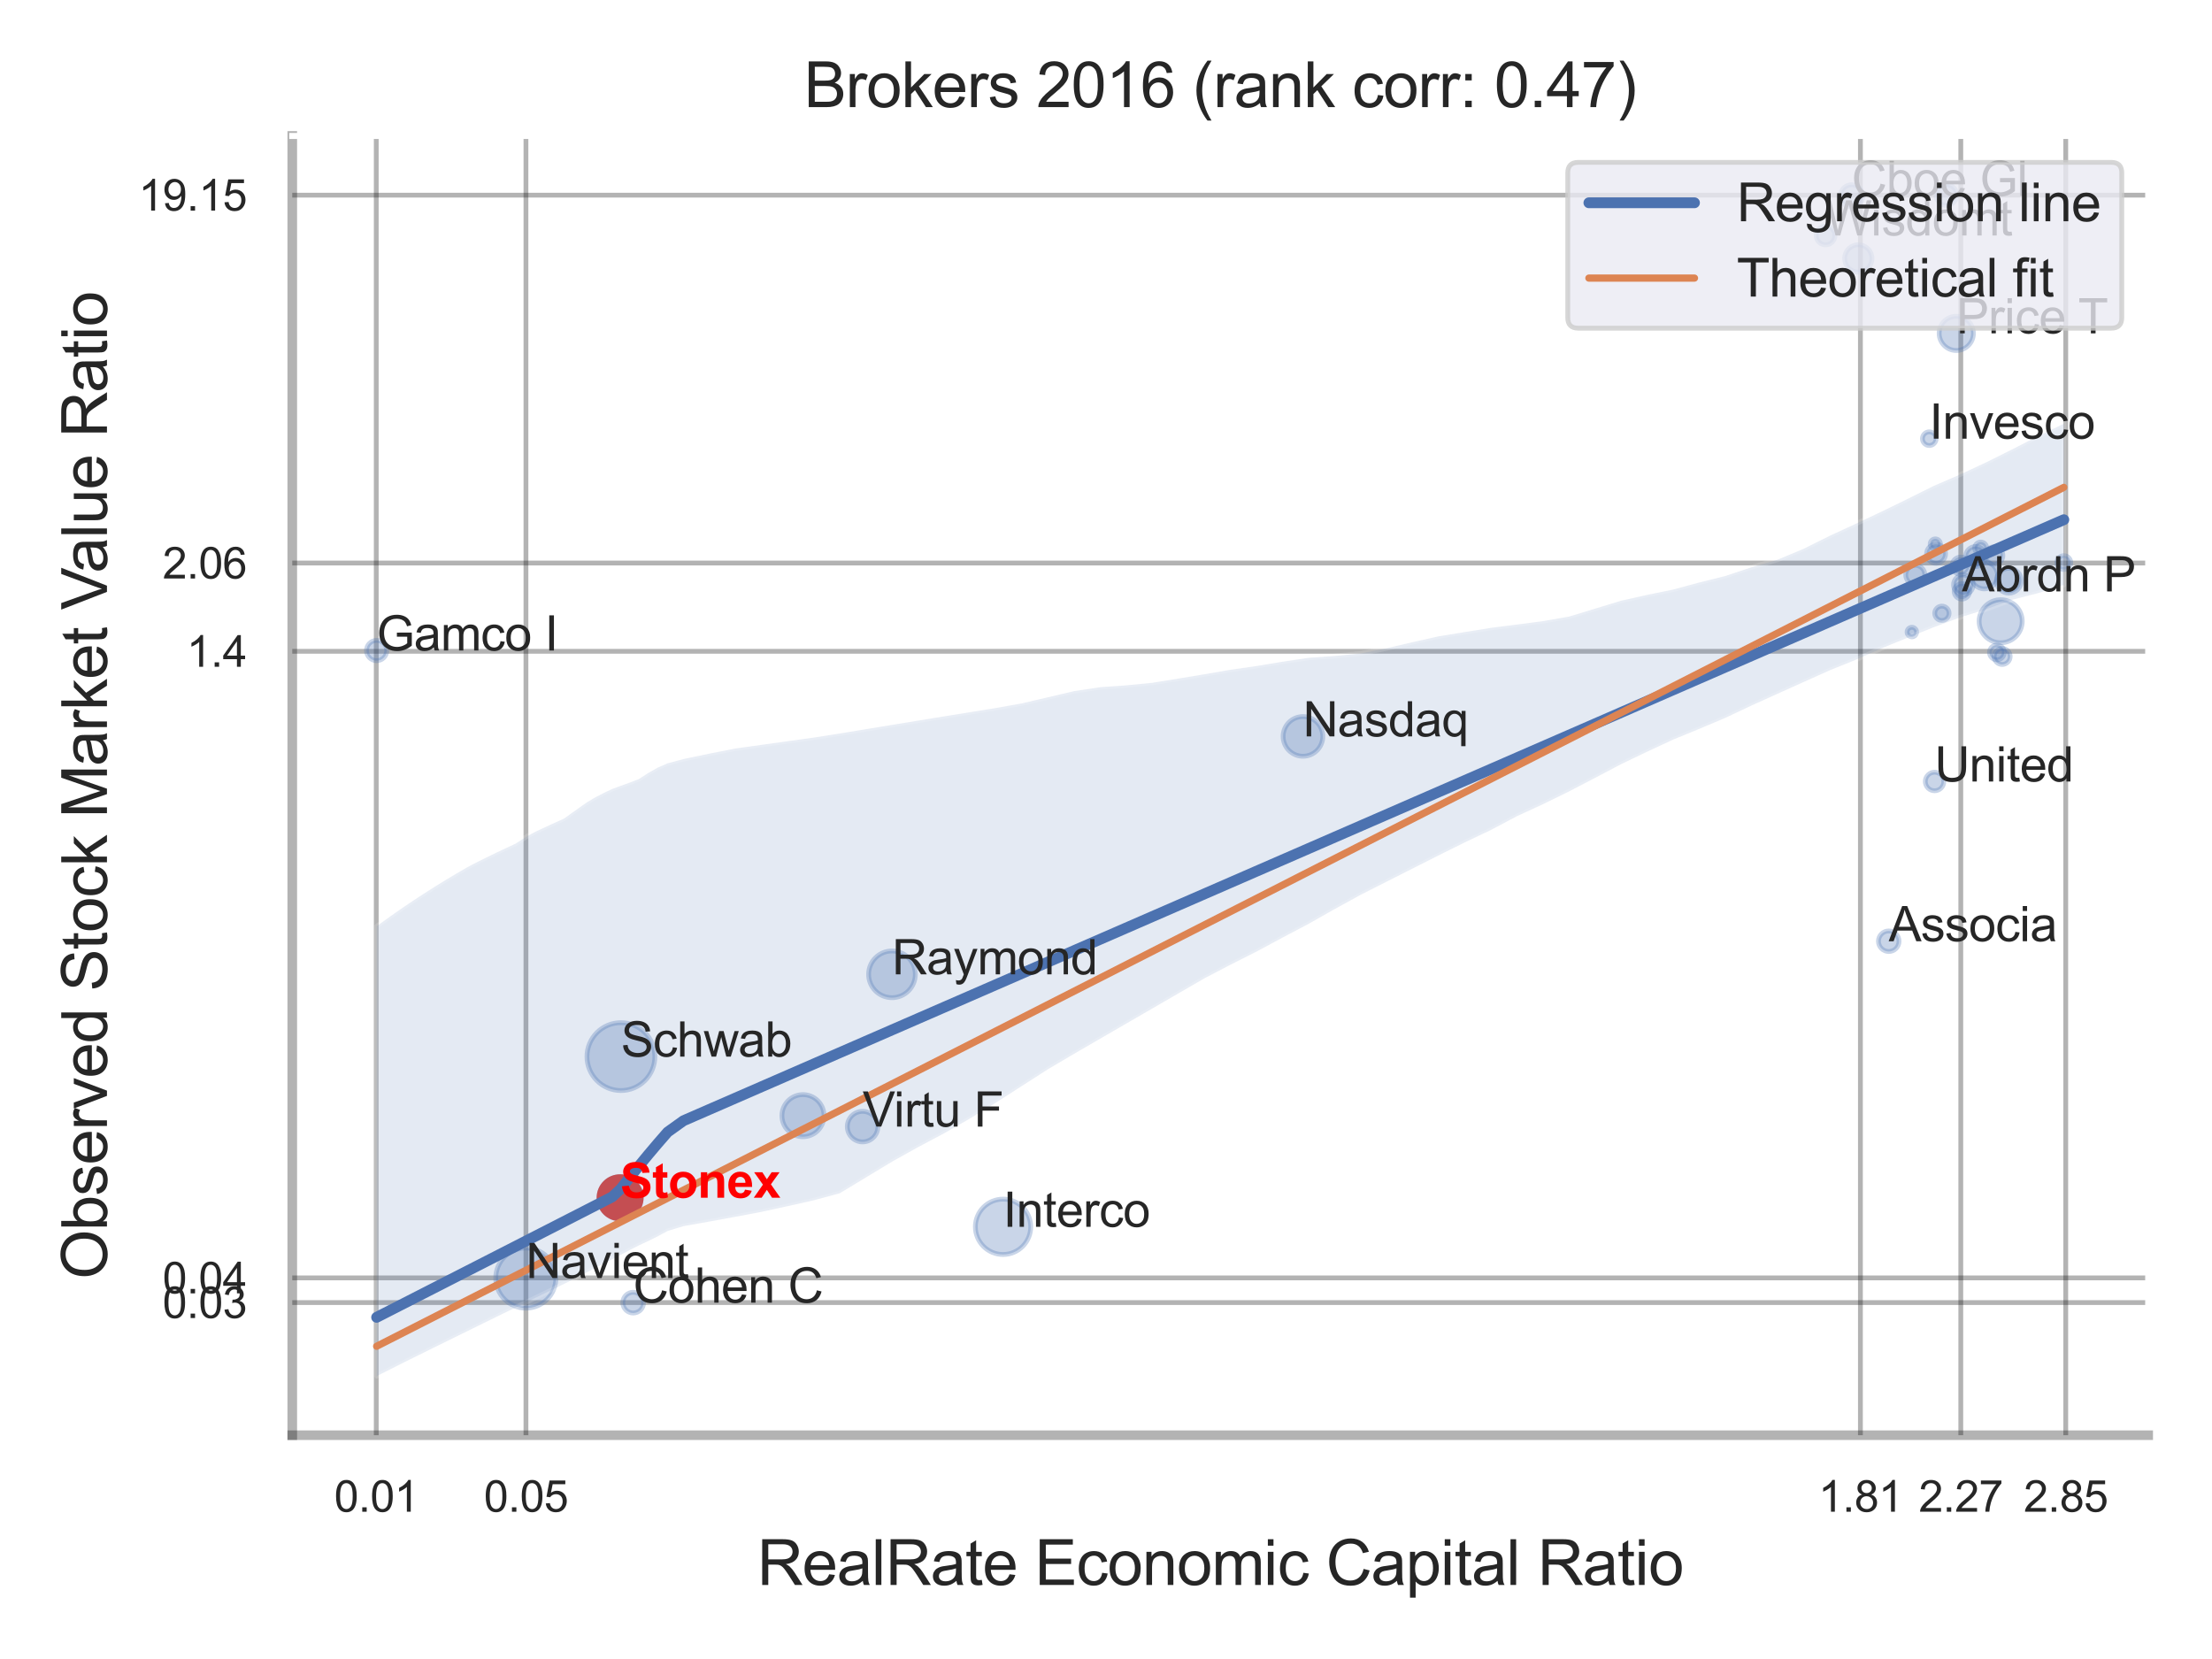 <?xml version="1.0" encoding="utf-8" standalone="no"?>
<!DOCTYPE svg PUBLIC "-//W3C//DTD SVG 1.1//EN"
  "http://www.w3.org/Graphics/SVG/1.1/DTD/svg11.dtd">
<svg xmlns:xlink="http://www.w3.org/1999/xlink" width="460.8pt" height="345.6pt" viewBox="0 0 460.8 345.6" xmlns="http://www.w3.org/2000/svg" version="1.1">
 <defs>
  <style type="text/css">*{stroke-linejoin: round; stroke-linecap: butt}</style>
 </defs>
 <g id="figure_1">
  <g id="patch_1">
   <path d="M 0 345.6 
L 460.8 345.6 
L 460.8 0 
L 0 0 
z
" style="fill: #ffffff"/>
  </g>
  <g id="axes_1">
   <g id="patch_2">
    <path d="M 60.885 298.98 
L 447.506 298.98 
L 447.506 28.32 
L 60.885 28.32 
z
" style="fill: #ffffff"/>
   </g>
   <g id="matplotlib.axis_1">
    <g id="xtick_1">
     <g id="line2d_1">
      <path d="M 78.381 298.98 
L 78.381 28.32 
" clip-path="url(#p0f0a830336)" style="fill: none; stroke: #000000; stroke-opacity: 0.3; stroke-linecap: round"/>
     </g>
     <g id="text_1">
      <!-- 0.01 -->
      <g style="fill: #262626" transform="translate(69.623 314.922) scale(0.09 -0.09)">
       <defs>
        <path id="ArialMT-30" d="M 266 2259 
Q 266 3072 433 3567 
Q 600 4063 929 4331 
Q 1259 4600 1759 4600 
Q 2128 4600 2406 4451 
Q 2684 4303 2865 4023 
Q 3047 3744 3150 3342 
Q 3253 2941 3253 2259 
Q 3253 1453 3087 958 
Q 2922 463 2592 192 
Q 2263 -78 1759 -78 
Q 1097 -78 719 397 
Q 266 969 266 2259 
z
M 844 2259 
Q 844 1131 1108 757 
Q 1372 384 1759 384 
Q 2147 384 2411 759 
Q 2675 1134 2675 2259 
Q 2675 3391 2411 3762 
Q 2147 4134 1753 4134 
Q 1366 4134 1134 3806 
Q 844 3388 844 2259 
z
" transform="scale(0.016)"/>
        <path id="ArialMT-2e" d="M 581 0 
L 581 641 
L 1222 641 
L 1222 0 
L 581 0 
z
" transform="scale(0.016)"/>
        <path id="ArialMT-31" d="M 2384 0 
L 1822 0 
L 1822 3584 
Q 1619 3391 1289 3197 
Q 959 3003 697 2906 
L 697 3450 
Q 1169 3672 1522 3987 
Q 1875 4303 2022 4600 
L 2384 4600 
L 2384 0 
z
" transform="scale(0.016)"/>
       </defs>
       <use xlink:href="#ArialMT-30"/>
       <use xlink:href="#ArialMT-2e" x="55.615"/>
       <use xlink:href="#ArialMT-30" x="83.398"/>
       <use xlink:href="#ArialMT-31" x="139.014"/>
      </g>
     </g>
    </g>
    <g id="xtick_2">
     <g id="line2d_2">
      <path d="M 109.563 298.98 
L 109.563 28.32 
" clip-path="url(#p0f0a830336)" style="fill: none; stroke: #000000; stroke-opacity: 0.3; stroke-linecap: round"/>
     </g>
     <g id="text_2">
      <!-- 0.05 -->
      <g style="fill: #262626" transform="translate(100.806 314.922) scale(0.09 -0.09)">
       <defs>
        <path id="ArialMT-35" d="M 266 1200 
L 856 1250 
Q 922 819 1161 601 
Q 1400 384 1738 384 
Q 2144 384 2425 690 
Q 2706 997 2706 1503 
Q 2706 1984 2436 2262 
Q 2166 2541 1728 2541 
Q 1456 2541 1237 2417 
Q 1019 2294 894 2097 
L 366 2166 
L 809 4519 
L 3088 4519 
L 3088 3981 
L 1259 3981 
L 1013 2750 
Q 1425 3038 1878 3038 
Q 2478 3038 2890 2622 
Q 3303 2206 3303 1553 
Q 3303 931 2941 478 
Q 2500 -78 1738 -78 
Q 1113 -78 717 272 
Q 322 622 266 1200 
z
" transform="scale(0.016)"/>
       </defs>
       <use xlink:href="#ArialMT-30"/>
       <use xlink:href="#ArialMT-2e" x="55.615"/>
       <use xlink:href="#ArialMT-30" x="83.398"/>
       <use xlink:href="#ArialMT-35" x="139.014"/>
      </g>
     </g>
    </g>
    <g id="xtick_3">
     <g id="line2d_3">
      <path d="M 387.558 298.98 
L 387.558 28.32 
" clip-path="url(#p0f0a830336)" style="fill: none; stroke: #000000; stroke-opacity: 0.3; stroke-linecap: round"/>
     </g>
     <g id="text_3">
      <!-- 1.81 -->
      <g style="fill: #262626" transform="translate(378.801 314.922) scale(0.09 -0.09)">
       <defs>
        <path id="ArialMT-38" d="M 1131 2484 
Q 781 2613 612 2850 
Q 444 3088 444 3419 
Q 444 3919 803 4259 
Q 1163 4600 1759 4600 
Q 2359 4600 2725 4251 
Q 3091 3903 3091 3403 
Q 3091 3084 2923 2848 
Q 2756 2613 2416 2484 
Q 2838 2347 3058 2040 
Q 3278 1734 3278 1309 
Q 3278 722 2862 322 
Q 2447 -78 1769 -78 
Q 1091 -78 675 323 
Q 259 725 259 1325 
Q 259 1772 486 2073 
Q 713 2375 1131 2484 
z
M 1019 3438 
Q 1019 3113 1228 2906 
Q 1438 2700 1772 2700 
Q 2097 2700 2305 2904 
Q 2513 3109 2513 3406 
Q 2513 3716 2298 3927 
Q 2084 4138 1766 4138 
Q 1444 4138 1231 3931 
Q 1019 3725 1019 3438 
z
M 838 1322 
Q 838 1081 952 856 
Q 1066 631 1291 507 
Q 1516 384 1775 384 
Q 2178 384 2440 643 
Q 2703 903 2703 1303 
Q 2703 1709 2433 1975 
Q 2163 2241 1756 2241 
Q 1359 2241 1098 1978 
Q 838 1716 838 1322 
z
" transform="scale(0.016)"/>
       </defs>
       <use xlink:href="#ArialMT-31"/>
       <use xlink:href="#ArialMT-2e" x="55.615"/>
       <use xlink:href="#ArialMT-38" x="83.398"/>
       <use xlink:href="#ArialMT-31" x="139.014"/>
      </g>
     </g>
    </g>
    <g id="xtick_4">
     <g id="line2d_4">
      <path d="M 408.469 298.98 
L 408.469 28.32 
" clip-path="url(#p0f0a830336)" style="fill: none; stroke: #000000; stroke-opacity: 0.3; stroke-linecap: round"/>
     </g>
     <g id="text_4">
      <!-- 2.27 -->
      <g style="fill: #262626" transform="translate(399.711 314.922) scale(0.09 -0.09)">
       <defs>
        <path id="ArialMT-32" d="M 3222 541 
L 3222 0 
L 194 0 
Q 188 203 259 391 
Q 375 700 629 1000 
Q 884 1300 1366 1694 
Q 2113 2306 2375 2664 
Q 2638 3022 2638 3341 
Q 2638 3675 2398 3904 
Q 2159 4134 1775 4134 
Q 1369 4134 1125 3890 
Q 881 3647 878 3216 
L 300 3275 
Q 359 3922 746 4261 
Q 1134 4600 1788 4600 
Q 2447 4600 2831 4234 
Q 3216 3869 3216 3328 
Q 3216 3053 3103 2787 
Q 2991 2522 2730 2228 
Q 2469 1934 1863 1422 
Q 1356 997 1212 845 
Q 1069 694 975 541 
L 3222 541 
z
" transform="scale(0.016)"/>
        <path id="ArialMT-37" d="M 303 3981 
L 303 4522 
L 3269 4522 
L 3269 4084 
Q 2831 3619 2401 2847 
Q 1972 2075 1738 1259 
Q 1569 684 1522 0 
L 944 0 
Q 953 541 1156 1306 
Q 1359 2072 1739 2783 
Q 2119 3494 2547 3981 
L 303 3981 
z
" transform="scale(0.016)"/>
       </defs>
       <use xlink:href="#ArialMT-32"/>
       <use xlink:href="#ArialMT-2e" x="55.615"/>
       <use xlink:href="#ArialMT-32" x="83.398"/>
       <use xlink:href="#ArialMT-37" x="139.014"/>
      </g>
     </g>
    </g>
    <g id="xtick_5">
     <g id="line2d_5">
      <path d="M 430.33 298.98 
L 430.33 28.32 
" clip-path="url(#p0f0a830336)" style="fill: none; stroke: #000000; stroke-opacity: 0.3; stroke-linecap: round"/>
     </g>
     <g id="text_5">
      <!-- 2.85 -->
      <g style="fill: #262626" transform="translate(421.573 314.922) scale(0.09 -0.09)">
       <use xlink:href="#ArialMT-32"/>
       <use xlink:href="#ArialMT-2e" x="55.615"/>
       <use xlink:href="#ArialMT-38" x="83.398"/>
       <use xlink:href="#ArialMT-35" x="139.014"/>
      </g>
     </g>
    </g>
    <g id="xtick_6"/>
    <g id="xtick_7"/>
    <g id="text_6">
     <!-- RealRate Economic Capital Ratio -->
     <g style="fill: #262626" transform="translate(157.737 330.174) scale(0.13 -0.13)">
      <defs>
       <path id="ArialMT-52" d="M 503 0 
L 503 4581 
L 2534 4581 
Q 3147 4581 3465 4457 
Q 3784 4334 3975 4021 
Q 4166 3709 4166 3331 
Q 4166 2844 3850 2509 
Q 3534 2175 2875 2084 
Q 3116 1969 3241 1856 
Q 3506 1613 3744 1247 
L 4541 0 
L 3778 0 
L 3172 953 
Q 2906 1366 2734 1584 
Q 2563 1803 2427 1890 
Q 2291 1978 2150 2013 
Q 2047 2034 1813 2034 
L 1109 2034 
L 1109 0 
L 503 0 
z
M 1109 2559 
L 2413 2559 
Q 2828 2559 3062 2645 
Q 3297 2731 3419 2920 
Q 3541 3109 3541 3331 
Q 3541 3656 3305 3865 
Q 3069 4075 2559 4075 
L 1109 4075 
L 1109 2559 
z
" transform="scale(0.016)"/>
       <path id="ArialMT-65" d="M 2694 1069 
L 3275 997 
Q 3138 488 2766 206 
Q 2394 -75 1816 -75 
Q 1088 -75 661 373 
Q 234 822 234 1631 
Q 234 2469 665 2931 
Q 1097 3394 1784 3394 
Q 2450 3394 2872 2941 
Q 3294 2488 3294 1666 
Q 3294 1616 3291 1516 
L 816 1516 
Q 847 969 1125 678 
Q 1403 388 1819 388 
Q 2128 388 2347 550 
Q 2566 713 2694 1069 
z
M 847 1978 
L 2700 1978 
Q 2663 2397 2488 2606 
Q 2219 2931 1791 2931 
Q 1403 2931 1139 2672 
Q 875 2413 847 1978 
z
" transform="scale(0.016)"/>
       <path id="ArialMT-61" d="M 2588 409 
Q 2275 144 1986 34 
Q 1697 -75 1366 -75 
Q 819 -75 525 192 
Q 231 459 231 875 
Q 231 1119 342 1320 
Q 453 1522 633 1644 
Q 813 1766 1038 1828 
Q 1203 1872 1538 1913 
Q 2219 1994 2541 2106 
Q 2544 2222 2544 2253 
Q 2544 2597 2384 2738 
Q 2169 2928 1744 2928 
Q 1347 2928 1158 2789 
Q 969 2650 878 2297 
L 328 2372 
Q 403 2725 575 2942 
Q 747 3159 1072 3276 
Q 1397 3394 1825 3394 
Q 2250 3394 2515 3294 
Q 2781 3194 2906 3042 
Q 3031 2891 3081 2659 
Q 3109 2516 3109 2141 
L 3109 1391 
Q 3109 606 3145 398 
Q 3181 191 3288 0 
L 2700 0 
Q 2613 175 2588 409 
z
M 2541 1666 
Q 2234 1541 1622 1453 
Q 1275 1403 1131 1340 
Q 988 1278 909 1158 
Q 831 1038 831 891 
Q 831 666 1001 516 
Q 1172 366 1500 366 
Q 1825 366 2078 508 
Q 2331 650 2450 897 
Q 2541 1088 2541 1459 
L 2541 1666 
z
" transform="scale(0.016)"/>
       <path id="ArialMT-6c" d="M 409 0 
L 409 4581 
L 972 4581 
L 972 0 
L 409 0 
z
" transform="scale(0.016)"/>
       <path id="ArialMT-74" d="M 1650 503 
L 1731 6 
Q 1494 -44 1306 -44 
Q 1000 -44 831 53 
Q 663 150 594 308 
Q 525 466 525 972 
L 525 2881 
L 113 2881 
L 113 3319 
L 525 3319 
L 525 4141 
L 1084 4478 
L 1084 3319 
L 1650 3319 
L 1650 2881 
L 1084 2881 
L 1084 941 
Q 1084 700 1114 631 
Q 1144 563 1211 522 
Q 1278 481 1403 481 
Q 1497 481 1650 503 
z
" transform="scale(0.016)"/>
       <path id="ArialMT-20" transform="scale(0.016)"/>
       <path id="ArialMT-45" d="M 506 0 
L 506 4581 
L 3819 4581 
L 3819 4041 
L 1113 4041 
L 1113 2638 
L 3647 2638 
L 3647 2100 
L 1113 2100 
L 1113 541 
L 3925 541 
L 3925 0 
L 506 0 
z
" transform="scale(0.016)"/>
       <path id="ArialMT-63" d="M 2588 1216 
L 3141 1144 
Q 3050 572 2676 248 
Q 2303 -75 1759 -75 
Q 1078 -75 664 370 
Q 250 816 250 1647 
Q 250 2184 428 2587 
Q 606 2991 970 3192 
Q 1334 3394 1763 3394 
Q 2303 3394 2647 3120 
Q 2991 2847 3088 2344 
L 2541 2259 
Q 2463 2594 2264 2762 
Q 2066 2931 1784 2931 
Q 1359 2931 1093 2626 
Q 828 2322 828 1663 
Q 828 994 1084 691 
Q 1341 388 1753 388 
Q 2084 388 2306 591 
Q 2528 794 2588 1216 
z
" transform="scale(0.016)"/>
       <path id="ArialMT-6f" d="M 213 1659 
Q 213 2581 725 3025 
Q 1153 3394 1769 3394 
Q 2453 3394 2887 2945 
Q 3322 2497 3322 1706 
Q 3322 1066 3130 698 
Q 2938 331 2570 128 
Q 2203 -75 1769 -75 
Q 1072 -75 642 372 
Q 213 819 213 1659 
z
M 791 1659 
Q 791 1022 1069 705 
Q 1347 388 1769 388 
Q 2188 388 2466 706 
Q 2744 1025 2744 1678 
Q 2744 2294 2464 2611 
Q 2184 2928 1769 2928 
Q 1347 2928 1069 2612 
Q 791 2297 791 1659 
z
" transform="scale(0.016)"/>
       <path id="ArialMT-6e" d="M 422 0 
L 422 3319 
L 928 3319 
L 928 2847 
Q 1294 3394 1984 3394 
Q 2284 3394 2536 3286 
Q 2788 3178 2913 3003 
Q 3038 2828 3088 2588 
Q 3119 2431 3119 2041 
L 3119 0 
L 2556 0 
L 2556 2019 
Q 2556 2363 2490 2533 
Q 2425 2703 2258 2804 
Q 2091 2906 1866 2906 
Q 1506 2906 1245 2678 
Q 984 2450 984 1813 
L 984 0 
L 422 0 
z
" transform="scale(0.016)"/>
       <path id="ArialMT-6d" d="M 422 0 
L 422 3319 
L 925 3319 
L 925 2853 
Q 1081 3097 1340 3245 
Q 1600 3394 1931 3394 
Q 2300 3394 2536 3241 
Q 2772 3088 2869 2813 
Q 3263 3394 3894 3394 
Q 4388 3394 4653 3120 
Q 4919 2847 4919 2278 
L 4919 0 
L 4359 0 
L 4359 2091 
Q 4359 2428 4304 2576 
Q 4250 2725 4106 2815 
Q 3963 2906 3769 2906 
Q 3419 2906 3187 2673 
Q 2956 2441 2956 1928 
L 2956 0 
L 2394 0 
L 2394 2156 
Q 2394 2531 2256 2718 
Q 2119 2906 1806 2906 
Q 1569 2906 1367 2781 
Q 1166 2656 1075 2415 
Q 984 2175 984 1722 
L 984 0 
L 422 0 
z
" transform="scale(0.016)"/>
       <path id="ArialMT-69" d="M 425 3934 
L 425 4581 
L 988 4581 
L 988 3934 
L 425 3934 
z
M 425 0 
L 425 3319 
L 988 3319 
L 988 0 
L 425 0 
z
" transform="scale(0.016)"/>
       <path id="ArialMT-43" d="M 3763 1606 
L 4369 1453 
Q 4178 706 3683 314 
Q 3188 -78 2472 -78 
Q 1731 -78 1267 223 
Q 803 525 561 1097 
Q 319 1669 319 2325 
Q 319 3041 592 3573 
Q 866 4106 1370 4382 
Q 1875 4659 2481 4659 
Q 3169 4659 3637 4309 
Q 4106 3959 4291 3325 
L 3694 3184 
Q 3534 3684 3231 3912 
Q 2928 4141 2469 4141 
Q 1941 4141 1586 3887 
Q 1231 3634 1087 3207 
Q 944 2781 944 2328 
Q 944 1744 1114 1308 
Q 1284 872 1643 656 
Q 2003 441 2422 441 
Q 2931 441 3284 734 
Q 3638 1028 3763 1606 
z
" transform="scale(0.016)"/>
       <path id="ArialMT-70" d="M 422 -1272 
L 422 3319 
L 934 3319 
L 934 2888 
Q 1116 3141 1344 3267 
Q 1572 3394 1897 3394 
Q 2322 3394 2647 3175 
Q 2972 2956 3137 2557 
Q 3303 2159 3303 1684 
Q 3303 1175 3120 767 
Q 2938 359 2589 142 
Q 2241 -75 1856 -75 
Q 1575 -75 1351 44 
Q 1128 163 984 344 
L 984 -1272 
L 422 -1272 
z
M 931 1641 
Q 931 1000 1190 694 
Q 1450 388 1819 388 
Q 2194 388 2461 705 
Q 2728 1022 2728 1688 
Q 2728 2322 2467 2637 
Q 2206 2953 1844 2953 
Q 1484 2953 1207 2617 
Q 931 2281 931 1641 
z
" transform="scale(0.016)"/>
      </defs>
      <use xlink:href="#ArialMT-52"/>
      <use xlink:href="#ArialMT-65" x="72.217"/>
      <use xlink:href="#ArialMT-61" x="127.832"/>
      <use xlink:href="#ArialMT-6c" x="183.447"/>
      <use xlink:href="#ArialMT-52" x="205.664"/>
      <use xlink:href="#ArialMT-61" x="277.881"/>
      <use xlink:href="#ArialMT-74" x="333.496"/>
      <use xlink:href="#ArialMT-65" x="361.279"/>
      <use xlink:href="#ArialMT-20" x="416.895"/>
      <use xlink:href="#ArialMT-45" x="444.678"/>
      <use xlink:href="#ArialMT-63" x="511.377"/>
      <use xlink:href="#ArialMT-6f" x="561.377"/>
      <use xlink:href="#ArialMT-6e" x="616.992"/>
      <use xlink:href="#ArialMT-6f" x="672.607"/>
      <use xlink:href="#ArialMT-6d" x="728.223"/>
      <use xlink:href="#ArialMT-69" x="811.523"/>
      <use xlink:href="#ArialMT-63" x="833.74"/>
      <use xlink:href="#ArialMT-20" x="883.74"/>
      <use xlink:href="#ArialMT-43" x="911.523"/>
      <use xlink:href="#ArialMT-61" x="983.74"/>
      <use xlink:href="#ArialMT-70" x="1039.355"/>
      <use xlink:href="#ArialMT-69" x="1094.971"/>
      <use xlink:href="#ArialMT-74" x="1117.188"/>
      <use xlink:href="#ArialMT-61" x="1144.971"/>
      <use xlink:href="#ArialMT-6c" x="1200.586"/>
      <use xlink:href="#ArialMT-20" x="1222.803"/>
      <use xlink:href="#ArialMT-52" x="1250.586"/>
      <use xlink:href="#ArialMT-61" x="1322.803"/>
      <use xlink:href="#ArialMT-74" x="1378.418"/>
      <use xlink:href="#ArialMT-69" x="1406.201"/>
      <use xlink:href="#ArialMT-6f" x="1428.418"/>
     </g>
    </g>
   </g>
   <g id="matplotlib.axis_2">
    <g id="ytick_1">
     <g id="line2d_6">
      <path d="M 60.885 271.349 
L 447.506 271.349 
" clip-path="url(#p0f0a830336)" style="fill: none; stroke: #000000; stroke-opacity: 0.3; stroke-linecap: round"/>
     </g>
     <g id="text_7">
      <!-- 0.03 -->
      <g style="fill: #262626" transform="translate(33.87 274.57) scale(0.09 -0.09)">
       <defs>
        <path id="ArialMT-33" d="M 269 1209 
L 831 1284 
Q 928 806 1161 595 
Q 1394 384 1728 384 
Q 2125 384 2398 659 
Q 2672 934 2672 1341 
Q 2672 1728 2419 1979 
Q 2166 2231 1775 2231 
Q 1616 2231 1378 2169 
L 1441 2663 
Q 1497 2656 1531 2656 
Q 1891 2656 2178 2843 
Q 2466 3031 2466 3422 
Q 2466 3731 2256 3934 
Q 2047 4138 1716 4138 
Q 1388 4138 1169 3931 
Q 950 3725 888 3313 
L 325 3413 
Q 428 3978 793 4289 
Q 1159 4600 1703 4600 
Q 2078 4600 2393 4439 
Q 2709 4278 2876 4000 
Q 3044 3722 3044 3409 
Q 3044 3113 2884 2869 
Q 2725 2625 2413 2481 
Q 2819 2388 3044 2092 
Q 3269 1797 3269 1353 
Q 3269 753 2831 336 
Q 2394 -81 1725 -81 
Q 1122 -81 723 278 
Q 325 638 269 1209 
z
" transform="scale(0.016)"/>
       </defs>
       <use xlink:href="#ArialMT-30"/>
       <use xlink:href="#ArialMT-2e" x="55.615"/>
       <use xlink:href="#ArialMT-30" x="83.398"/>
       <use xlink:href="#ArialMT-33" x="139.014"/>
      </g>
     </g>
    </g>
    <g id="ytick_2">
     <g id="line2d_7">
      <path d="M 60.885 266.209 
L 447.506 266.209 
" clip-path="url(#p0f0a830336)" style="fill: none; stroke: #000000; stroke-opacity: 0.3; stroke-linecap: round"/>
     </g>
     <g id="text_8">
      <!-- 0.04 -->
      <g style="fill: #262626" transform="translate(33.87 269.43) scale(0.09 -0.09)">
       <defs>
        <path id="ArialMT-34" d="M 2069 0 
L 2069 1097 
L 81 1097 
L 81 1613 
L 2172 4581 
L 2631 4581 
L 2631 1613 
L 3250 1613 
L 3250 1097 
L 2631 1097 
L 2631 0 
L 2069 0 
z
M 2069 1613 
L 2069 3678 
L 634 1613 
L 2069 1613 
z
" transform="scale(0.016)"/>
       </defs>
       <use xlink:href="#ArialMT-30"/>
       <use xlink:href="#ArialMT-2e" x="55.615"/>
       <use xlink:href="#ArialMT-30" x="83.398"/>
       <use xlink:href="#ArialMT-34" x="139.014"/>
      </g>
     </g>
    </g>
    <g id="ytick_3">
     <g id="line2d_8">
      <path d="M 60.885 135.678 
L 447.506 135.678 
" clip-path="url(#p0f0a830336)" style="fill: none; stroke: #000000; stroke-opacity: 0.3; stroke-linecap: round"/>
     </g>
     <g id="text_9">
      <!-- 1.4 -->
      <g style="fill: #262626" transform="translate(38.875 138.899) scale(0.09 -0.09)">
       <use xlink:href="#ArialMT-31"/>
       <use xlink:href="#ArialMT-2e" x="55.615"/>
       <use xlink:href="#ArialMT-34" x="83.398"/>
      </g>
     </g>
    </g>
    <g id="ytick_4">
     <g id="line2d_9">
      <path d="M 60.885 117.291 
L 447.506 117.291 
" clip-path="url(#p0f0a830336)" style="fill: none; stroke: #000000; stroke-opacity: 0.3; stroke-linecap: round"/>
     </g>
     <g id="text_10">
      <!-- 2.06 -->
      <g style="fill: #262626" transform="translate(33.87 120.512) scale(0.09 -0.09)">
       <defs>
        <path id="ArialMT-36" d="M 3184 3459 
L 2625 3416 
Q 2550 3747 2413 3897 
Q 2184 4138 1850 4138 
Q 1581 4138 1378 3988 
Q 1113 3794 959 3422 
Q 806 3050 800 2363 
Q 1003 2672 1297 2822 
Q 1591 2972 1913 2972 
Q 2475 2972 2870 2558 
Q 3266 2144 3266 1488 
Q 3266 1056 3080 686 
Q 2894 316 2569 119 
Q 2244 -78 1831 -78 
Q 1128 -78 684 439 
Q 241 956 241 2144 
Q 241 3472 731 4075 
Q 1159 4600 1884 4600 
Q 2425 4600 2770 4297 
Q 3116 3994 3184 3459 
z
M 888 1484 
Q 888 1194 1011 928 
Q 1134 663 1356 523 
Q 1578 384 1822 384 
Q 2178 384 2434 671 
Q 2691 959 2691 1453 
Q 2691 1928 2437 2201 
Q 2184 2475 1800 2475 
Q 1419 2475 1153 2201 
Q 888 1928 888 1484 
z
" transform="scale(0.016)"/>
       </defs>
       <use xlink:href="#ArialMT-32"/>
       <use xlink:href="#ArialMT-2e" x="55.615"/>
       <use xlink:href="#ArialMT-30" x="83.398"/>
       <use xlink:href="#ArialMT-36" x="139.014"/>
      </g>
     </g>
    </g>
    <g id="ytick_5">
     <g id="line2d_10">
      <path d="M 60.885 40.653 
L 447.506 40.653 
" clip-path="url(#p0f0a830336)" style="fill: none; stroke: #000000; stroke-opacity: 0.3; stroke-linecap: round"/>
     </g>
     <g id="text_11">
      <!-- 19.15 -->
      <g style="fill: #262626" transform="translate(28.865 43.874) scale(0.09 -0.09)">
       <defs>
        <path id="ArialMT-39" d="M 350 1059 
L 891 1109 
Q 959 728 1153 556 
Q 1347 384 1650 384 
Q 1909 384 2104 503 
Q 2300 622 2425 820 
Q 2550 1019 2634 1356 
Q 2719 1694 2719 2044 
Q 2719 2081 2716 2156 
Q 2547 1888 2255 1720 
Q 1963 1553 1622 1553 
Q 1053 1553 659 1965 
Q 266 2378 266 3053 
Q 266 3750 677 4175 
Q 1088 4600 1706 4600 
Q 2153 4600 2523 4359 
Q 2894 4119 3086 3673 
Q 3278 3228 3278 2384 
Q 3278 1506 3087 986 
Q 2897 466 2520 194 
Q 2144 -78 1638 -78 
Q 1100 -78 759 220 
Q 419 519 350 1059 
z
M 2653 3081 
Q 2653 3566 2395 3850 
Q 2138 4134 1775 4134 
Q 1400 4134 1122 3828 
Q 844 3522 844 3034 
Q 844 2597 1108 2323 
Q 1372 2050 1759 2050 
Q 2150 2050 2401 2323 
Q 2653 2597 2653 3081 
z
" transform="scale(0.016)"/>
       </defs>
       <use xlink:href="#ArialMT-31"/>
       <use xlink:href="#ArialMT-39" x="55.615"/>
       <use xlink:href="#ArialMT-2e" x="111.23"/>
       <use xlink:href="#ArialMT-31" x="139.014"/>
       <use xlink:href="#ArialMT-35" x="194.629"/>
      </g>
     </g>
    </g>
    <g id="ytick_6"/>
    <g id="ytick_7"/>
    <g id="ytick_8"/>
    <g id="text_12">
     <!-- Observed Stock Market Value Ratio -->
     <g style="fill: #262626" transform="translate(22.282 266.489) rotate(-90) scale(0.13 -0.13)">
      <defs>
       <path id="ArialMT-4f" d="M 309 2231 
Q 309 3372 921 4017 
Q 1534 4663 2503 4663 
Q 3138 4663 3647 4359 
Q 4156 4056 4423 3514 
Q 4691 2972 4691 2284 
Q 4691 1588 4409 1038 
Q 4128 488 3612 205 
Q 3097 -78 2500 -78 
Q 1853 -78 1343 234 
Q 834 547 571 1087 
Q 309 1628 309 2231 
z
M 934 2222 
Q 934 1394 1379 917 
Q 1825 441 2497 441 
Q 3181 441 3623 922 
Q 4066 1403 4066 2288 
Q 4066 2847 3877 3264 
Q 3688 3681 3323 3911 
Q 2959 4141 2506 4141 
Q 1863 4141 1398 3698 
Q 934 3256 934 2222 
z
" transform="scale(0.016)"/>
       <path id="ArialMT-62" d="M 941 0 
L 419 0 
L 419 4581 
L 981 4581 
L 981 2947 
Q 1338 3394 1891 3394 
Q 2197 3394 2470 3270 
Q 2744 3147 2920 2923 
Q 3097 2700 3197 2384 
Q 3297 2069 3297 1709 
Q 3297 856 2875 390 
Q 2453 -75 1863 -75 
Q 1275 -75 941 416 
L 941 0 
z
M 934 1684 
Q 934 1088 1097 822 
Q 1363 388 1816 388 
Q 2184 388 2453 708 
Q 2722 1028 2722 1663 
Q 2722 2313 2464 2622 
Q 2206 2931 1841 2931 
Q 1472 2931 1203 2611 
Q 934 2291 934 1684 
z
" transform="scale(0.016)"/>
       <path id="ArialMT-73" d="M 197 991 
L 753 1078 
Q 800 744 1014 566 
Q 1228 388 1613 388 
Q 2000 388 2187 545 
Q 2375 703 2375 916 
Q 2375 1106 2209 1216 
Q 2094 1291 1634 1406 
Q 1016 1563 777 1677 
Q 538 1791 414 1992 
Q 291 2194 291 2438 
Q 291 2659 392 2848 
Q 494 3038 669 3163 
Q 800 3259 1026 3326 
Q 1253 3394 1513 3394 
Q 1903 3394 2198 3281 
Q 2494 3169 2634 2976 
Q 2775 2784 2828 2463 
L 2278 2388 
Q 2241 2644 2061 2787 
Q 1881 2931 1553 2931 
Q 1166 2931 1000 2803 
Q 834 2675 834 2503 
Q 834 2394 903 2306 
Q 972 2216 1119 2156 
Q 1203 2125 1616 2013 
Q 2213 1853 2448 1751 
Q 2684 1650 2818 1456 
Q 2953 1263 2953 975 
Q 2953 694 2789 445 
Q 2625 197 2315 61 
Q 2006 -75 1616 -75 
Q 969 -75 630 194 
Q 291 463 197 991 
z
" transform="scale(0.016)"/>
       <path id="ArialMT-72" d="M 416 0 
L 416 3319 
L 922 3319 
L 922 2816 
Q 1116 3169 1280 3281 
Q 1444 3394 1641 3394 
Q 1925 3394 2219 3213 
L 2025 2691 
Q 1819 2813 1613 2813 
Q 1428 2813 1281 2702 
Q 1134 2591 1072 2394 
Q 978 2094 978 1738 
L 978 0 
L 416 0 
z
" transform="scale(0.016)"/>
       <path id="ArialMT-76" d="M 1344 0 
L 81 3319 
L 675 3319 
L 1388 1331 
Q 1503 1009 1600 663 
Q 1675 925 1809 1294 
L 2547 3319 
L 3125 3319 
L 1869 0 
L 1344 0 
z
" transform="scale(0.016)"/>
       <path id="ArialMT-64" d="M 2575 0 
L 2575 419 
Q 2259 -75 1647 -75 
Q 1250 -75 917 144 
Q 584 363 401 755 
Q 219 1147 219 1656 
Q 219 2153 384 2558 
Q 550 2963 881 3178 
Q 1213 3394 1622 3394 
Q 1922 3394 2156 3267 
Q 2391 3141 2538 2938 
L 2538 4581 
L 3097 4581 
L 3097 0 
L 2575 0 
z
M 797 1656 
Q 797 1019 1065 703 
Q 1334 388 1700 388 
Q 2069 388 2326 689 
Q 2584 991 2584 1609 
Q 2584 2291 2321 2609 
Q 2059 2928 1675 2928 
Q 1300 2928 1048 2622 
Q 797 2316 797 1656 
z
" transform="scale(0.016)"/>
       <path id="ArialMT-53" d="M 288 1472 
L 859 1522 
Q 900 1178 1048 958 
Q 1197 738 1509 602 
Q 1822 466 2213 466 
Q 2559 466 2825 569 
Q 3091 672 3220 851 
Q 3350 1031 3350 1244 
Q 3350 1459 3225 1620 
Q 3100 1781 2813 1891 
Q 2628 1963 1997 2114 
Q 1366 2266 1113 2400 
Q 784 2572 623 2826 
Q 463 3081 463 3397 
Q 463 3744 659 4045 
Q 856 4347 1234 4503 
Q 1613 4659 2075 4659 
Q 2584 4659 2973 4495 
Q 3363 4331 3572 4012 
Q 3781 3694 3797 3291 
L 3216 3247 
Q 3169 3681 2898 3903 
Q 2628 4125 2100 4125 
Q 1550 4125 1298 3923 
Q 1047 3722 1047 3438 
Q 1047 3191 1225 3031 
Q 1400 2872 2139 2705 
Q 2878 2538 3153 2413 
Q 3553 2228 3743 1945 
Q 3934 1663 3934 1294 
Q 3934 928 3725 604 
Q 3516 281 3123 101 
Q 2731 -78 2241 -78 
Q 1619 -78 1198 103 
Q 778 284 539 648 
Q 300 1013 288 1472 
z
" transform="scale(0.016)"/>
       <path id="ArialMT-6b" d="M 425 0 
L 425 4581 
L 988 4581 
L 988 1969 
L 2319 3319 
L 3047 3319 
L 1778 2088 
L 3175 0 
L 2481 0 
L 1384 1697 
L 988 1316 
L 988 0 
L 425 0 
z
" transform="scale(0.016)"/>
       <path id="ArialMT-4d" d="M 475 0 
L 475 4581 
L 1388 4581 
L 2472 1338 
Q 2622 884 2691 659 
Q 2769 909 2934 1394 
L 4031 4581 
L 4847 4581 
L 4847 0 
L 4263 0 
L 4263 3834 
L 2931 0 
L 2384 0 
L 1059 3900 
L 1059 0 
L 475 0 
z
" transform="scale(0.016)"/>
       <path id="ArialMT-56" d="M 1803 0 
L 28 4581 
L 684 4581 
L 1875 1253 
Q 2019 853 2116 503 
Q 2222 878 2363 1253 
L 3600 4581 
L 4219 4581 
L 2425 0 
L 1803 0 
z
" transform="scale(0.016)"/>
       <path id="ArialMT-75" d="M 2597 0 
L 2597 488 
Q 2209 -75 1544 -75 
Q 1250 -75 995 37 
Q 741 150 617 320 
Q 494 491 444 738 
Q 409 903 409 1263 
L 409 3319 
L 972 3319 
L 972 1478 
Q 972 1038 1006 884 
Q 1059 663 1231 536 
Q 1403 409 1656 409 
Q 1909 409 2131 539 
Q 2353 669 2445 892 
Q 2538 1116 2538 1541 
L 2538 3319 
L 3100 3319 
L 3100 0 
L 2597 0 
z
" transform="scale(0.016)"/>
      </defs>
      <use xlink:href="#ArialMT-4f"/>
      <use xlink:href="#ArialMT-62" x="77.783"/>
      <use xlink:href="#ArialMT-73" x="133.398"/>
      <use xlink:href="#ArialMT-65" x="183.398"/>
      <use xlink:href="#ArialMT-72" x="239.014"/>
      <use xlink:href="#ArialMT-76" x="272.314"/>
      <use xlink:href="#ArialMT-65" x="322.314"/>
      <use xlink:href="#ArialMT-64" x="377.93"/>
      <use xlink:href="#ArialMT-20" x="433.545"/>
      <use xlink:href="#ArialMT-53" x="461.328"/>
      <use xlink:href="#ArialMT-74" x="528.027"/>
      <use xlink:href="#ArialMT-6f" x="555.811"/>
      <use xlink:href="#ArialMT-63" x="611.426"/>
      <use xlink:href="#ArialMT-6b" x="661.426"/>
      <use xlink:href="#ArialMT-20" x="711.426"/>
      <use xlink:href="#ArialMT-4d" x="739.209"/>
      <use xlink:href="#ArialMT-61" x="822.51"/>
      <use xlink:href="#ArialMT-72" x="878.125"/>
      <use xlink:href="#ArialMT-6b" x="911.426"/>
      <use xlink:href="#ArialMT-65" x="961.426"/>
      <use xlink:href="#ArialMT-74" x="1017.041"/>
      <use xlink:href="#ArialMT-20" x="1044.824"/>
      <use xlink:href="#ArialMT-56" x="1072.607"/>
      <use xlink:href="#ArialMT-61" x="1131.932"/>
      <use xlink:href="#ArialMT-6c" x="1187.547"/>
      <use xlink:href="#ArialMT-75" x="1209.764"/>
      <use xlink:href="#ArialMT-65" x="1265.379"/>
      <use xlink:href="#ArialMT-20" x="1320.994"/>
      <use xlink:href="#ArialMT-52" x="1348.777"/>
      <use xlink:href="#ArialMT-61" x="1420.994"/>
      <use xlink:href="#ArialMT-74" x="1476.609"/>
      <use xlink:href="#ArialMT-69" x="1504.393"/>
      <use xlink:href="#ArialMT-6f" x="1526.609"/>
     </g>
    </g>
   </g>
   <g id="PathCollection_1">
    <path d="M 129.35 227.181 
C 131.225 227.181 133.024 226.436 134.35 225.11 
C 135.676 223.784 136.421 221.986 136.421 220.11 
C 136.421 218.235 135.676 216.436 134.35 215.11 
C 133.024 213.784 131.225 213.039 129.35 213.039 
C 127.475 213.039 125.676 213.784 124.35 215.11 
C 123.024 216.436 122.279 218.235 122.279 220.11 
C 122.279 221.986 123.024 223.784 124.35 225.11 
C 125.676 226.436 127.475 227.181 129.35 227.181 
z
" clip-path="url(#p0f0a830336)" style="fill: #4c72b0; fill-opacity: 0.3; stroke: #4c72b0; stroke-opacity: 0.3"/>
    <path d="M 387.118 56.688 
C 387.874 56.688 388.599 56.388 389.133 55.854 
C 389.668 55.319 389.968 54.594 389.968 53.838 
C 389.968 53.082 389.668 52.357 389.133 51.823 
C 388.599 51.288 387.874 50.988 387.118 50.988 
C 386.362 50.988 385.637 51.288 385.102 51.823 
C 384.568 52.357 384.268 53.082 384.268 53.838 
C 384.268 54.594 384.568 55.319 385.102 55.854 
C 385.637 56.388 386.362 56.688 387.118 56.688 
z
" clip-path="url(#p0f0a830336)" style="fill: #4c72b0; fill-opacity: 0.3; stroke: #4c72b0; stroke-opacity: 0.3"/>
    <path d="M 185.814 207.838 
C 187.105 207.838 188.343 207.325 189.256 206.412 
C 190.169 205.499 190.682 204.261 190.682 202.969 
C 190.682 201.678 190.169 200.44 189.256 199.527 
C 188.343 198.614 187.105 198.101 185.814 198.101 
C 184.523 198.101 183.285 198.614 182.372 199.527 
C 181.459 200.44 180.946 201.678 180.946 202.969 
C 180.946 204.261 181.459 205.499 182.372 206.412 
C 183.285 207.325 184.523 207.838 185.814 207.838 
z
" clip-path="url(#p0f0a830336)" style="fill: #4c72b0; fill-opacity: 0.3; stroke: #4c72b0; stroke-opacity: 0.3"/>
    <path d="M 167.272 236.802 
C 168.435 236.802 169.551 236.339 170.373 235.517 
C 171.196 234.694 171.658 233.579 171.658 232.415 
C 171.658 231.252 171.196 230.136 170.373 229.314 
C 169.551 228.491 168.435 228.029 167.272 228.029 
C 166.108 228.029 164.993 228.491 164.17 229.314 
C 163.348 230.136 162.885 231.252 162.885 232.415 
C 162.885 233.579 163.348 234.694 164.17 235.517 
C 164.993 236.339 166.108 236.802 167.272 236.802 
z
" clip-path="url(#p0f0a830336)" style="fill: #4c72b0; fill-opacity: 0.3; stroke: #4c72b0; stroke-opacity: 0.3"/>
    <path d="M 380.302 51.007 
C 380.82 51.007 381.316 50.802 381.682 50.436 
C 382.048 50.07 382.254 49.573 382.254 49.055 
C 382.254 48.538 382.048 48.041 381.682 47.675 
C 381.316 47.309 380.82 47.103 380.302 47.103 
C 379.784 47.103 379.288 47.309 378.922 47.675 
C 378.556 48.041 378.35 48.538 378.35 49.055 
C 378.35 49.573 378.556 50.07 378.922 50.436 
C 379.288 50.802 379.784 51.007 380.302 51.007 
z
" clip-path="url(#p0f0a830336)" style="fill: #4c72b0; fill-opacity: 0.3; stroke: #4c72b0; stroke-opacity: 0.3"/>
    <path d="M 129.18 253.905 
C 130.345 253.905 131.462 253.443 132.285 252.619 
C 133.109 251.796 133.571 250.679 133.571 249.514 
C 133.571 248.35 133.109 247.233 132.285 246.409 
C 131.462 245.586 130.345 245.123 129.18 245.123 
C 128.016 245.123 126.899 245.586 126.076 246.409 
C 125.252 247.233 124.789 248.35 124.789 249.514 
C 124.789 250.679 125.252 251.796 126.076 252.619 
C 126.899 253.443 128.016 253.905 129.18 253.905 
z
" clip-path="url(#p0f0a830336)" style="fill: #4c72b0; fill-opacity: 0.3; stroke: #4c72b0; stroke-opacity: 0.3"/>
    <path d="M 78.459 137.631 
C 79.019 137.631 79.556 137.408 79.953 137.012 
C 80.349 136.615 80.571 136.078 80.571 135.518 
C 80.571 134.957 80.349 134.42 79.953 134.024 
C 79.556 133.628 79.019 133.405 78.459 133.405 
C 77.898 133.405 77.361 133.628 76.965 134.024 
C 76.568 134.42 76.346 134.957 76.346 135.518 
C 76.346 136.078 76.568 136.615 76.965 137.012 
C 77.361 137.408 77.898 137.631 78.459 137.631 
z
" clip-path="url(#p0f0a830336)" style="fill: #4c72b0; fill-opacity: 0.3; stroke: #4c72b0; stroke-opacity: 0.3"/>
    <path d="M 407.532 73.012 
C 408.478 73.012 409.385 72.636 410.054 71.967 
C 410.723 71.298 411.099 70.391 411.099 69.445 
C 411.099 68.499 410.723 67.592 410.054 66.923 
C 409.385 66.254 408.478 65.878 407.532 65.878 
C 406.586 65.878 405.678 66.254 405.01 66.923 
C 404.341 67.592 403.965 68.499 403.965 69.445 
C 403.965 70.391 404.341 71.298 405.01 71.967 
C 405.678 72.636 406.586 73.012 407.532 73.012 
z
" clip-path="url(#p0f0a830336)" style="fill: #4c72b0; fill-opacity: 0.3; stroke: #4c72b0; stroke-opacity: 0.3"/>
    <path d="M 271.431 157.542 
C 272.527 157.542 273.579 157.106 274.354 156.331 
C 275.129 155.555 275.565 154.504 275.565 153.407 
C 275.565 152.311 275.129 151.259 274.354 150.484 
C 273.579 149.708 272.527 149.273 271.431 149.273 
C 270.334 149.273 269.282 149.708 268.507 150.484 
C 267.732 151.259 267.296 152.311 267.296 153.407 
C 267.296 154.504 267.732 155.555 268.507 156.331 
C 269.282 157.106 270.334 157.542 271.431 157.542 
z
" clip-path="url(#p0f0a830336)" style="fill: #4c72b0; fill-opacity: 0.3; stroke: #4c72b0; stroke-opacity: 0.3"/>
    <path d="M 416.779 133.902 
C 417.969 133.902 419.11 133.429 419.952 132.588 
C 420.793 131.746 421.266 130.605 421.266 129.415 
C 421.266 128.225 420.793 127.084 419.952 126.242 
C 419.11 125.401 417.969 124.928 416.779 124.928 
C 415.589 124.928 414.448 125.401 413.606 126.242 
C 412.765 127.084 412.292 128.225 412.292 129.415 
C 412.292 130.605 412.765 131.746 413.606 132.588 
C 414.448 133.429 415.589 133.902 416.779 133.902 
z
" clip-path="url(#p0f0a830336)" style="fill: #4c72b0; fill-opacity: 0.3; stroke: #4c72b0; stroke-opacity: 0.3"/>
    <path d="M 131.909 273.526 
C 132.482 273.526 133.032 273.298 133.437 272.893 
C 133.843 272.487 134.07 271.937 134.07 271.364 
C 134.07 270.791 133.843 270.241 133.437 269.835 
C 133.032 269.43 132.482 269.202 131.909 269.202 
C 131.335 269.202 130.785 269.43 130.38 269.835 
C 129.975 270.241 129.747 270.791 129.747 271.364 
C 129.747 271.937 129.975 272.487 130.38 272.893 
C 130.785 273.298 131.335 273.526 131.909 273.526 
z
" clip-path="url(#p0f0a830336)" style="fill: #4c72b0; fill-opacity: 0.3; stroke: #4c72b0; stroke-opacity: 0.3"/>
    <path d="M 405.466 42.793 
C 406.042 42.793 406.594 42.565 407.001 42.158 
C 407.408 41.751 407.637 41.198 407.637 40.623 
C 407.637 40.047 407.408 39.495 407.001 39.088 
C 406.594 38.681 406.042 38.452 405.466 38.452 
C 404.891 38.452 404.338 38.681 403.931 39.088 
C 403.524 39.495 403.296 40.047 403.296 40.623 
C 403.296 41.198 403.524 41.751 403.931 42.158 
C 404.338 42.565 404.891 42.793 405.466 42.793 
z
" clip-path="url(#p0f0a830336)" style="fill: #4c72b0; fill-opacity: 0.3; stroke: #4c72b0; stroke-opacity: 0.3"/>
    <path d="M 413.362 122.671 
C 414.1 122.671 414.808 122.378 415.329 121.856 
C 415.851 121.334 416.144 120.626 416.144 119.888 
C 416.144 119.151 415.851 118.443 415.329 117.921 
C 414.808 117.399 414.1 117.106 413.362 117.106 
C 412.624 117.106 411.916 117.399 411.395 117.921 
C 410.873 118.443 410.58 119.151 410.58 119.888 
C 410.58 120.626 410.873 121.334 411.395 121.856 
C 411.916 122.378 412.624 122.671 413.362 122.671 
z
" clip-path="url(#p0f0a830336)" style="fill: #4c72b0; fill-opacity: 0.3; stroke: #4c72b0; stroke-opacity: 0.3"/>
    <path d="M 418.48 123.565 
C 419.169 123.565 419.83 123.291 420.317 122.804 
C 420.804 122.317 421.078 121.656 421.078 120.967 
C 421.078 120.278 420.804 119.617 420.317 119.13 
C 419.83 118.643 419.169 118.369 418.48 118.369 
C 417.792 118.369 417.131 118.643 416.644 119.13 
C 416.156 119.617 415.883 120.278 415.883 120.967 
C 415.883 121.656 416.156 122.317 416.644 122.804 
C 417.131 123.291 417.792 123.565 418.48 123.565 
z
" clip-path="url(#p0f0a830336)" style="fill: #4c72b0; fill-opacity: 0.3; stroke: #4c72b0; stroke-opacity: 0.3"/>
    <path d="M 385.733 43.169 
C 386.354 43.169 386.95 42.923 387.389 42.483 
C 387.829 42.044 388.075 41.448 388.075 40.827 
C 388.075 40.206 387.829 39.61 387.389 39.171 
C 386.95 38.731 386.354 38.485 385.733 38.485 
C 385.112 38.485 384.516 38.731 384.077 39.171 
C 383.638 39.61 383.391 40.206 383.391 40.827 
C 383.391 41.448 383.638 42.044 384.077 42.483 
C 384.516 42.923 385.112 43.169 385.733 43.169 
z
" clip-path="url(#p0f0a830336)" style="fill: #4c72b0; fill-opacity: 0.3; stroke: #4c72b0; stroke-opacity: 0.3"/>
    <path d="M 398.988 121.753 
C 399.517 121.753 400.024 121.542 400.399 121.168 
C 400.773 120.794 400.983 120.286 400.983 119.757 
C 400.983 119.228 400.773 118.721 400.399 118.346 
C 400.024 117.972 399.517 117.762 398.988 117.762 
C 398.459 117.762 397.951 117.972 397.577 118.346 
C 397.203 118.721 396.992 119.228 396.992 119.757 
C 396.992 120.286 397.203 120.794 397.577 121.168 
C 397.951 121.542 398.459 121.753 398.988 121.753 
z
" clip-path="url(#p0f0a830336)" style="fill: #4c72b0; fill-opacity: 0.3; stroke: #4c72b0; stroke-opacity: 0.3"/>
    <path d="M 401.905 92.809 
C 402.283 92.809 402.646 92.659 402.913 92.391 
C 403.181 92.124 403.331 91.761 403.331 91.383 
C 403.331 91.004 403.181 90.642 402.913 90.374 
C 402.646 90.107 402.283 89.956 401.905 89.956 
C 401.527 89.956 401.164 90.107 400.896 90.374 
C 400.629 90.642 400.478 91.004 400.478 91.383 
C 400.478 91.761 400.629 92.124 400.896 92.391 
C 401.164 92.659 401.527 92.809 401.905 92.809 
z
" clip-path="url(#p0f0a830336)" style="fill: #4c72b0; fill-opacity: 0.3; stroke: #4c72b0; stroke-opacity: 0.3"/>
    <path d="M 415.413 117.549 
C 415.897 117.549 416.362 117.357 416.704 117.014 
C 417.047 116.672 417.239 116.207 417.239 115.723 
C 417.239 115.239 417.047 114.775 416.704 114.432 
C 416.362 114.09 415.897 113.897 415.413 113.897 
C 414.929 113.897 414.465 114.09 414.122 114.432 
C 413.78 114.775 413.587 115.239 413.587 115.723 
C 413.587 116.207 413.78 116.672 414.122 117.014 
C 414.465 117.357 414.929 117.549 415.413 117.549 
z
" clip-path="url(#p0f0a830336)" style="fill: #4c72b0; fill-opacity: 0.3; stroke: #4c72b0; stroke-opacity: 0.3"/>
    <path d="M 415.993 137.451 
C 416.401 137.451 416.793 137.289 417.081 137 
C 417.37 136.712 417.532 136.32 417.532 135.912 
C 417.532 135.504 417.37 135.112 417.081 134.824 
C 416.793 134.535 416.401 134.373 415.993 134.373 
C 415.585 134.373 415.193 134.535 414.905 134.824 
C 414.616 135.112 414.454 135.504 414.454 135.912 
C 414.454 136.32 414.616 136.712 414.905 137 
C 415.193 137.289 415.585 137.451 415.993 137.451 
z
" clip-path="url(#p0f0a830336)" style="fill: #4c72b0; fill-opacity: 0.3; stroke: #4c72b0; stroke-opacity: 0.3"/>
    <path d="M 403.321 117.34 
C 403.845 117.34 404.348 117.132 404.718 116.761 
C 405.089 116.391 405.297 115.888 405.297 115.364 
C 405.297 114.84 405.089 114.338 404.718 113.967 
C 404.348 113.597 403.845 113.388 403.321 113.388 
C 402.797 113.388 402.294 113.597 401.924 113.967 
C 401.553 114.338 401.345 114.84 401.345 115.364 
C 401.345 115.888 401.553 116.391 401.924 116.761 
C 402.294 117.132 402.797 117.34 403.321 117.34 
z
" clip-path="url(#p0f0a830336)" style="fill: #4c72b0; fill-opacity: 0.3; stroke: #4c72b0; stroke-opacity: 0.3"/>
    <path d="M 417.087 138.419 
C 417.529 138.419 417.953 138.243 418.266 137.931 
C 418.579 137.618 418.754 137.194 418.754 136.752 
C 418.754 136.309 418.579 135.885 418.266 135.573 
C 417.953 135.26 417.529 135.084 417.087 135.084 
C 416.645 135.084 416.221 135.26 415.908 135.573 
C 415.595 135.885 415.42 136.309 415.42 136.752 
C 415.42 137.194 415.595 137.618 415.908 137.931 
C 416.221 138.243 416.645 138.419 417.087 138.419 
z
" clip-path="url(#p0f0a830336)" style="fill: #4c72b0; fill-opacity: 0.3; stroke: #4c72b0; stroke-opacity: 0.3"/>
    <path d="M 403.161 114.388 
C 403.444 114.388 403.714 114.276 403.914 114.076 
C 404.114 113.877 404.226 113.606 404.226 113.324 
C 404.226 113.041 404.114 112.771 403.914 112.571 
C 403.714 112.371 403.444 112.259 403.161 112.259 
C 402.879 112.259 402.608 112.371 402.409 112.571 
C 402.209 112.771 402.097 113.041 402.097 113.324 
C 402.097 113.606 402.209 113.877 402.409 114.076 
C 402.608 114.276 402.879 114.388 403.161 114.388 
z
" clip-path="url(#p0f0a830336)" style="fill: #4c72b0; fill-opacity: 0.3; stroke: #4c72b0; stroke-opacity: 0.3"/>
    <path d="M 409.007 123.871 
C 409.549 123.871 410.069 123.656 410.452 123.273 
C 410.835 122.889 411.051 122.369 411.051 121.827 
C 411.051 121.285 410.835 120.765 410.452 120.382 
C 410.069 119.999 409.549 119.783 409.007 119.783 
C 408.465 119.783 407.945 119.999 407.562 120.382 
C 407.178 120.765 406.963 121.285 406.963 121.827 
C 406.963 122.369 407.178 122.889 407.562 123.273 
C 407.945 123.656 408.465 123.871 409.007 123.871 
z
" clip-path="url(#p0f0a830336)" style="fill: #4c72b0; fill-opacity: 0.3; stroke: #4c72b0; stroke-opacity: 0.3"/>
    <path d="M 412.623 115.428 
C 412.955 115.428 413.274 115.296 413.509 115.06 
C 413.744 114.825 413.876 114.506 413.876 114.174 
C 413.876 113.841 413.744 113.522 413.509 113.287 
C 413.274 113.052 412.955 112.92 412.623 112.92 
C 412.29 112.92 411.971 113.052 411.736 113.287 
C 411.501 113.522 411.369 113.841 411.369 114.174 
C 411.369 114.506 411.501 114.825 411.736 115.06 
C 411.971 115.296 412.29 115.428 412.623 115.428 
z
" clip-path="url(#p0f0a830336)" style="fill: #4c72b0; fill-opacity: 0.3; stroke: #4c72b0; stroke-opacity: 0.3"/>
    <path d="M 398.272 132.661 
C 398.535 132.661 398.788 132.556 398.974 132.37 
C 399.16 132.184 399.265 131.931 399.265 131.668 
C 399.265 131.405 399.16 131.152 398.974 130.966 
C 398.788 130.78 398.535 130.675 398.272 130.675 
C 398.009 130.675 397.756 130.78 397.57 130.966 
C 397.384 131.152 397.279 131.405 397.279 131.668 
C 397.279 131.931 397.384 132.184 397.57 132.37 
C 397.756 132.556 398.009 132.661 398.272 132.661 
z
" clip-path="url(#p0f0a830336)" style="fill: #4c72b0; fill-opacity: 0.3; stroke: #4c72b0; stroke-opacity: 0.3"/>
    <path d="M 404.533 129.256 
C 404.93 129.256 405.31 129.098 405.591 128.818 
C 405.871 128.537 406.029 128.157 406.029 127.76 
C 406.029 127.363 405.871 126.983 405.591 126.702 
C 405.31 126.422 404.93 126.264 404.533 126.264 
C 404.136 126.264 403.756 126.422 403.475 126.702 
C 403.195 126.983 403.037 127.363 403.037 127.76 
C 403.037 128.157 403.195 128.537 403.475 128.818 
C 403.756 129.098 404.136 129.256 404.533 129.256 
z
" clip-path="url(#p0f0a830336)" style="fill: #4c72b0; fill-opacity: 0.3; stroke: #4c72b0; stroke-opacity: 0.3"/>
    <path d="M 411.554 118.027 
C 412.108 118.027 412.639 117.807 413.03 117.416 
C 413.421 117.024 413.641 116.493 413.641 115.94 
C 413.641 115.386 413.421 114.856 413.03 114.464 
C 412.639 114.073 412.108 113.853 411.554 113.853 
C 411.001 113.853 410.47 114.073 410.078 114.464 
C 409.687 114.856 409.467 115.386 409.467 115.94 
C 409.467 116.493 409.687 117.024 410.078 117.416 
C 410.47 117.807 411.001 118.027 411.554 118.027 
z
" clip-path="url(#p0f0a830336)" style="fill: #4c72b0; fill-opacity: 0.3; stroke: #4c72b0; stroke-opacity: 0.3"/>
    <path d="M 408.453 119.67 
C 408.933 119.67 409.393 119.479 409.733 119.14 
C 410.072 118.8 410.263 118.34 410.263 117.86 
C 410.263 117.379 410.072 116.919 409.733 116.579 
C 409.393 116.24 408.933 116.049 408.453 116.049 
C 407.973 116.049 407.512 116.24 407.172 116.579 
C 406.833 116.919 406.642 117.379 406.642 117.86 
C 406.642 118.34 406.833 118.8 407.172 119.14 
C 407.512 119.479 407.973 119.67 408.453 119.67 
z
" clip-path="url(#p0f0a830336)" style="fill: #4c72b0; fill-opacity: 0.3; stroke: #4c72b0; stroke-opacity: 0.3"/>
    <path d="M 429.932 118.629 
C 430.313 118.629 430.679 118.478 430.948 118.208 
C 431.218 117.939 431.369 117.573 431.369 117.192 
C 431.369 116.811 431.218 116.445 430.948 116.175 
C 430.679 115.906 430.313 115.754 429.932 115.754 
C 429.551 115.754 429.185 115.906 428.916 116.175 
C 428.646 116.445 428.494 116.811 428.494 117.192 
C 428.494 117.573 428.646 117.939 428.916 118.208 
C 429.185 118.478 429.551 118.629 429.932 118.629 
z
" clip-path="url(#p0f0a830336)" style="fill: #4c72b0; fill-opacity: 0.3; stroke: #4c72b0; stroke-opacity: 0.3"/>
    <path d="M 403.009 164.729 
C 403.521 164.729 404.013 164.526 404.375 164.164 
C 404.737 163.801 404.941 163.31 404.941 162.798 
C 404.941 162.286 404.737 161.794 404.375 161.432 
C 404.013 161.07 403.521 160.866 403.009 160.866 
C 402.497 160.866 402.006 161.07 401.644 161.432 
C 401.281 161.794 401.078 162.286 401.078 162.798 
C 401.078 163.31 401.281 163.801 401.644 164.164 
C 402.006 164.526 402.497 164.729 403.009 164.729 
z
" clip-path="url(#p0f0a830336)" style="fill: #4c72b0; fill-opacity: 0.3; stroke: #4c72b0; stroke-opacity: 0.3"/>
    <path d="M 408.699 124.804 
C 409.125 124.804 409.534 124.634 409.836 124.333 
C 410.137 124.032 410.306 123.623 410.306 123.196 
C 410.306 122.77 410.137 122.361 409.836 122.059 
C 409.534 121.758 409.125 121.589 408.699 121.589 
C 408.273 121.589 407.864 121.758 407.562 122.059 
C 407.261 122.361 407.091 122.77 407.091 123.196 
C 407.091 123.623 407.261 124.032 407.562 124.333 
C 407.864 124.634 408.273 124.804 408.699 124.804 
z
" clip-path="url(#p0f0a830336)" style="fill: #4c72b0; fill-opacity: 0.3; stroke: #4c72b0; stroke-opacity: 0.3"/>
    <path d="M 208.955 261.334 
C 210.484 261.334 211.951 260.726 213.032 259.644 
C 214.114 258.563 214.722 257.096 214.722 255.567 
C 214.722 254.037 214.114 252.57 213.032 251.489 
C 211.951 250.407 210.484 249.8 208.955 249.8 
C 207.425 249.8 205.958 250.407 204.877 251.489 
C 203.795 252.57 203.188 254.037 203.188 255.567 
C 203.188 257.096 203.795 258.563 204.877 259.644 
C 205.958 260.726 207.425 261.334 208.955 261.334 
z
" clip-path="url(#p0f0a830336)" style="fill: #4c72b0; fill-opacity: 0.3; stroke: #4c72b0; stroke-opacity: 0.3"/>
    <path d="M 179.696 237.879 
C 180.54 237.879 181.35 237.543 181.948 236.946 
C 182.545 236.348 182.881 235.538 182.881 234.694 
C 182.881 233.849 182.545 233.039 181.948 232.441 
C 181.35 231.844 180.54 231.509 179.696 231.509 
C 178.851 231.509 178.041 231.844 177.443 232.441 
C 176.846 233.039 176.511 233.849 176.511 234.694 
C 176.511 235.538 176.846 236.348 177.443 236.946 
C 178.041 237.543 178.851 237.879 179.696 237.879 
z
" clip-path="url(#p0f0a830336)" style="fill: #4c72b0; fill-opacity: 0.3; stroke: #4c72b0; stroke-opacity: 0.3"/>
    <path d="M 109.54 272.51 
C 111.201 272.51 112.795 271.85 113.97 270.675 
C 115.145 269.5 115.805 267.906 115.805 266.245 
C 115.805 264.583 115.145 262.99 113.97 261.815 
C 112.795 260.64 111.201 259.98 109.54 259.98 
C 107.878 259.98 106.285 260.64 105.11 261.815 
C 103.935 262.99 103.275 264.583 103.275 266.245 
C 103.275 267.906 103.935 269.5 105.11 270.675 
C 106.285 271.85 107.878 272.51 109.54 272.51 
z
" clip-path="url(#p0f0a830336)" style="fill: #4c72b0; fill-opacity: 0.3; stroke: #4c72b0; stroke-opacity: 0.3"/>
    <path d="M 393.462 198.218 
C 394.03 198.218 394.575 197.992 394.977 197.59 
C 395.379 197.188 395.605 196.643 395.605 196.074 
C 395.605 195.506 395.379 194.96 394.977 194.559 
C 394.575 194.157 394.03 193.931 393.462 193.931 
C 392.893 193.931 392.348 194.157 391.946 194.559 
C 391.544 194.96 391.318 195.506 391.318 196.074 
C 391.318 196.643 391.544 197.188 391.946 197.59 
C 392.348 197.992 392.893 198.218 393.462 198.218 
z
" clip-path="url(#p0f0a830336)" style="fill: #4c72b0; fill-opacity: 0.3; stroke: #4c72b0; stroke-opacity: 0.3"/>
   </g>
   <g id="PolyCollection_1">
    <defs>
     <path id="m19f19be742" d="M 78.459 -152.638 
L 78.459 -58.923 
L 79.385 -59.39 
L 80.324 -59.863 
L 81.274 -60.342 
L 82.237 -60.827 
L 83.212 -61.318 
L 84.201 -61.816 
L 85.202 -62.313 
L 86.218 -62.815 
L 87.247 -63.323 
L 88.291 -63.838 
L 89.35 -64.361 
L 90.424 -64.89 
L 91.514 -65.427 
L 92.62 -65.972 
L 93.743 -66.525 
L 94.883 -67.086 
L 96.041 -67.656 
L 97.217 -68.234 
L 98.412 -68.821 
L 99.626 -69.417 
L 100.861 -70.023 
L 102.117 -70.639 
L 103.394 -71.265 
L 104.693 -71.902 
L 106.016 -72.548 
L 107.363 -73.205 
L 108.734 -73.874 
L 110.131 -74.555 
L 111.556 -75.248 
L 113.007 -75.955 
L 114.488 -76.676 
L 115.999 -77.412 
L 117.541 -78.162 
L 119.116 -78.94 
L 120.726 -79.77 
L 122.37 -80.62 
L 124.052 -81.489 
L 125.773 -82.378 
L 127.535 -83.289 
L 129.339 -84.219 
L 131.189 -85.199 
L 133.085 -86.16 
L 135.032 -87.07 
L 137.03 -88.061 
L 139.084 -89.169 
L 142.382 -90.172 
L 147.807 -91.137 
L 153.233 -92.128 
L 158.658 -93.155 
L 164.084 -94.337 
L 169.509 -95.558 
L 174.935 -97.022 
L 180.36 -100.302 
L 185.786 -103.582 
L 191.211 -106.611 
L 196.637 -109.49 
L 202.062 -112.598 
L 207.488 -115.914 
L 212.913 -119.396 
L 218.338 -122.879 
L 223.764 -126.081 
L 229.189 -129.225 
L 234.615 -132.37 
L 240.04 -135.51 
L 245.466 -138.652 
L 250.891 -141.793 
L 256.317 -144.625 
L 261.742 -147.364 
L 267.168 -150.278 
L 272.593 -153.143 
L 278.019 -156.213 
L 283.444 -159.193 
L 288.87 -161.943 
L 294.295 -164.685 
L 299.721 -167.424 
L 305.146 -170.12 
L 310.572 -172.696 
L 315.997 -175.57 
L 321.422 -178.069 
L 326.848 -180.729 
L 332.273 -183.551 
L 337.699 -186.407 
L 343.124 -189.009 
L 348.55 -191.529 
L 353.975 -193.759 
L 359.401 -196.05 
L 364.826 -198.606 
L 370.252 -201.062 
L 375.677 -203.5 
L 381.103 -205.941 
L 386.528 -208.128 
L 391.954 -210.546 
L 397.379 -212.743 
L 402.805 -214.927 
L 408.23 -216.959 
L 413.656 -218.655 
L 419.081 -220.637 
L 424.506 -222.023 
L 429.932 -223.746 
L 429.932 -257.332 
L 429.932 -257.332 
L 424.506 -254.713 
L 419.081 -251.939 
L 413.656 -249.237 
L 408.23 -246.706 
L 402.805 -244.365 
L 397.379 -241.658 
L 391.954 -239.014 
L 386.528 -236.454 
L 381.103 -233.95 
L 375.677 -231.25 
L 370.252 -228.987 
L 364.826 -227.413 
L 359.401 -225.601 
L 353.975 -224.252 
L 348.55 -222.784 
L 343.124 -221.67 
L 337.699 -220.456 
L 332.273 -218.8 
L 326.848 -217.149 
L 321.422 -216.209 
L 315.997 -215.493 
L 310.572 -214.803 
L 305.146 -213.927 
L 299.721 -213.045 
L 294.295 -211.83 
L 288.87 -210.559 
L 283.444 -209.459 
L 278.019 -208.947 
L 272.593 -208.562 
L 267.168 -207.751 
L 261.742 -206.852 
L 256.317 -206.071 
L 250.891 -205.137 
L 245.466 -204.234 
L 240.04 -203.359 
L 234.615 -202.826 
L 229.189 -202.445 
L 223.764 -201.625 
L 218.338 -200.353 
L 212.913 -199.081 
L 207.488 -198.109 
L 202.062 -197.235 
L 196.637 -196.36 
L 191.211 -195.473 
L 185.786 -194.582 
L 180.36 -193.691 
L 174.935 -192.8 
L 169.509 -191.946 
L 164.084 -191.19 
L 158.658 -190.435 
L 153.233 -189.679 
L 147.807 -188.608 
L 142.382 -187.476 
L 139.084 -186.589 
L 137.03 -185.697 
L 135.032 -184.564 
L 133.085 -183.303 
L 131.189 -182.571 
L 129.339 -181.908 
L 127.535 -181.245 
L 125.773 -180.406 
L 124.052 -179.523 
L 122.37 -178.519 
L 120.726 -177.377 
L 119.116 -176.235 
L 117.541 -175.093 
L 115.999 -174.393 
L 114.488 -173.708 
L 113.007 -173.023 
L 111.556 -172.337 
L 110.131 -171.582 
L 108.734 -170.705 
L 107.363 -169.828 
L 106.016 -169.198 
L 104.693 -168.582 
L 103.394 -167.967 
L 102.117 -167.351 
L 100.861 -166.735 
L 99.626 -166.12 
L 98.412 -165.504 
L 97.217 -164.853 
L 96.041 -164.174 
L 94.883 -163.495 
L 93.743 -162.817 
L 92.62 -162.138 
L 91.514 -161.46 
L 90.424 -160.781 
L 89.35 -160.102 
L 88.291 -159.424 
L 87.247 -158.745 
L 86.218 -158.067 
L 85.202 -157.388 
L 84.201 -156.71 
L 83.212 -156.031 
L 82.237 -155.352 
L 81.274 -154.674 
L 80.324 -153.995 
L 79.385 -153.317 
L 78.459 -152.638 
z
" style="stroke: #ffffff; stroke-opacity: 0.15"/>
    </defs>
    <g clip-path="url(#p0f0a830336)">
     <use xlink:href="#m19f19be742" x="0" y="345.6" style="fill: #4c72b0; fill-opacity: 0.15; stroke: #ffffff; stroke-opacity: 0.15"/>
    </g>
   </g>
   <g id="PathCollection_2">
    <defs>
     <path id="m6281477d18" d="M 0 4.391 
C 1.164 4.391 2.281 3.928 3.105 3.105 
C 3.928 2.281 4.391 1.164 4.391 0 
C 4.391 -1.164 3.928 -2.281 3.105 -3.105 
C 2.281 -3.928 1.164 -4.391 0 -4.391 
C -1.164 -4.391 -2.281 -3.928 -3.105 -3.105 
C -3.928 -2.281 -4.391 -1.164 -4.391 0 
C -4.391 1.164 -3.928 2.281 -3.105 3.105 
C -2.281 3.928 -1.164 4.391 0 4.391 
z
" style="stroke: #c44e52"/>
    </defs>
    <g clip-path="url(#p0f0a830336)">
     <use xlink:href="#m6281477d18" x="129.18" y="249.514" style="fill: #c44e52; stroke: #c44e52"/>
    </g>
   </g>
   <g id="line2d_11">
    <path d="M 78.459 274.424 
L 79.385 273.951 
L 80.324 273.472 
L 81.274 272.986 
L 82.237 272.495 
L 83.212 271.996 
L 84.201 271.492 
L 85.202 270.98 
L 86.218 270.461 
L 87.247 269.935 
L 88.291 269.402 
L 89.35 268.861 
L 90.424 268.312 
L 91.514 267.756 
L 92.62 267.19 
L 93.743 266.617 
L 94.883 266.034 
L 96.041 265.442 
L 97.217 264.841 
L 98.412 264.231 
L 99.626 263.61 
L 100.861 262.979 
L 102.117 262.337 
L 103.394 261.684 
L 104.693 261.019 
L 106.016 260.343 
L 107.363 259.654 
L 108.734 258.953 
L 110.131 258.238 
L 111.556 257.51 
L 113.007 256.767 
L 114.488 256.01 
L 115.999 255.237 
L 117.541 254.447 
L 119.116 253.641 
L 120.726 252.818 
L 122.37 251.976 
L 124.052 251.115 
L 125.773 250.234 
L 127.535 249.332 
L 129.339 247.638 
L 131.189 245.276 
L 133.085 242.914 
L 135.032 240.552 
L 137.03 238.19 
L 139.084 235.827 
L 142.382 233.465 
L 147.807 231.103 
L 153.233 228.741 
L 158.658 226.378 
L 164.084 224.016 
L 169.509 221.654 
L 174.935 219.292 
L 180.36 216.93 
L 185.786 214.567 
L 191.211 212.205 
L 196.637 209.843 
L 202.062 207.481 
L 207.488 205.118 
L 212.913 202.756 
L 218.338 200.394 
L 223.764 198.032 
L 229.189 195.669 
L 234.615 193.307 
L 240.04 190.945 
L 245.466 188.583 
L 250.891 186.221 
L 256.317 183.858 
L 261.742 181.496 
L 267.168 179.134 
L 272.593 176.772 
L 278.019 174.409 
L 283.444 172.047 
L 288.87 169.685 
L 294.295 167.323 
L 299.721 164.96 
L 305.146 162.598 
L 310.572 160.236 
L 315.997 157.874 
L 321.422 155.512 
L 326.848 153.149 
L 332.273 150.787 
L 337.699 148.425 
L 343.124 146.063 
L 348.55 143.7 
L 353.975 141.338 
L 359.401 138.976 
L 364.826 136.614 
L 370.252 134.251 
L 375.677 131.889 
L 381.103 129.527 
L 386.528 127.165 
L 391.954 124.803 
L 397.379 122.44 
L 402.805 120.078 
L 408.23 117.716 
L 413.656 115.354 
L 419.081 112.991 
L 424.506 110.629 
L 429.932 108.267 
" clip-path="url(#p0f0a830336)" style="fill: none; stroke: #4c72b0; stroke-width: 2.25; stroke-linecap: round"/>
   </g>
   <g id="line2d_12">
    <path d="M 129.35 254.547 
L 387.118 123.322 
L 185.814 225.802 
L 167.272 235.241 
L 380.302 126.791 
L 129.18 254.633 
L 78.459 280.454 
L 407.532 112.929 
L 271.431 182.216 
L 416.779 108.222 
L 131.909 253.244 
L 405.466 113.981 
L 413.362 109.961 
L 418.48 107.355 
L 385.733 124.027 
L 398.988 117.279 
L 401.905 115.794 
L 415.413 108.917 
L 415.993 108.622 
L 403.321 115.073 
L 417.087 108.065 
L 403.161 115.154 
L 409.007 112.178 
L 412.623 110.338 
L 398.272 117.643 
L 404.533 114.456 
L 411.554 110.882 
L 408.453 112.46 
L 429.932 101.526 
L 403.009 115.232 
L 408.699 112.335 
L 208.955 214.021 
L 179.696 228.917 
L 109.54 264.632 
L 393.462 120.092 
" clip-path="url(#p0f0a830336)" style="fill: none; stroke: #dd8452; stroke-width: 1.5; stroke-linecap: round"/>
   </g>
   <g id="patch_3">
    <path d="M 60.885 298.98 
L 60.885 28.32 
" style="fill: none; opacity: 0.3; stroke: #000000; stroke-width: 2; stroke-linejoin: miter; stroke-linecap: square"/>
   </g>
   <g id="patch_4">
    <path d="M 447.506 298.98 
L 447.506 28.32 
" style="fill: none; stroke: #ffffff; stroke-width: 1.25; stroke-linejoin: miter; stroke-linecap: square"/>
   </g>
   <g id="patch_5">
    <path d="M 60.885 298.98 
L 447.506 298.98 
" style="fill: none; opacity: 0.3; stroke: #000000; stroke-width: 2; stroke-linejoin: miter; stroke-linecap: square"/>
   </g>
   <g id="patch_6">
    <path d="M 60.885 28.32 
L 447.506 28.32 
" style="fill: none; stroke: #ffffff; stroke-width: 1.25; stroke-linejoin: miter; stroke-linecap: square"/>
   </g>
   <g id="text_13">
    <!-- Schwab  -->
    <g style="fill: #262626" transform="translate(129.35 220.11) scale(0.1 -0.1)">
     <defs>
      <path id="ArialMT-68" d="M 422 0 
L 422 4581 
L 984 4581 
L 984 2938 
Q 1378 3394 1978 3394 
Q 2347 3394 2619 3248 
Q 2891 3103 3008 2847 
Q 3125 2591 3125 2103 
L 3125 0 
L 2563 0 
L 2563 2103 
Q 2563 2525 2380 2717 
Q 2197 2909 1863 2909 
Q 1613 2909 1392 2779 
Q 1172 2650 1078 2428 
Q 984 2206 984 1816 
L 984 0 
L 422 0 
z
" transform="scale(0.016)"/>
      <path id="ArialMT-77" d="M 1034 0 
L 19 3319 
L 600 3319 
L 1128 1403 
L 1325 691 
Q 1338 744 1497 1375 
L 2025 3319 
L 2603 3319 
L 3100 1394 
L 3266 759 
L 3456 1400 
L 4025 3319 
L 4572 3319 
L 3534 0 
L 2950 0 
L 2422 1988 
L 2294 2553 
L 1622 0 
L 1034 0 
z
" transform="scale(0.016)"/>
     </defs>
     <use xlink:href="#ArialMT-53"/>
     <use xlink:href="#ArialMT-63" x="66.699"/>
     <use xlink:href="#ArialMT-68" x="116.699"/>
     <use xlink:href="#ArialMT-77" x="172.314"/>
     <use xlink:href="#ArialMT-61" x="244.531"/>
     <use xlink:href="#ArialMT-62" x="300.146"/>
     <use xlink:href="#ArialMT-20" x="355.762"/>
    </g>
   </g>
   <g id="text_14">
    <!-- Raymond -->
    <g style="fill: #262626" transform="translate(185.814 202.969) scale(0.1 -0.1)">
     <defs>
      <path id="ArialMT-79" d="M 397 -1278 
L 334 -750 
Q 519 -800 656 -800 
Q 844 -800 956 -737 
Q 1069 -675 1141 -563 
Q 1194 -478 1313 -144 
Q 1328 -97 1363 -6 
L 103 3319 
L 709 3319 
L 1400 1397 
Q 1534 1031 1641 628 
Q 1738 1016 1872 1384 
L 2581 3319 
L 3144 3319 
L 1881 -56 
Q 1678 -603 1566 -809 
Q 1416 -1088 1222 -1217 
Q 1028 -1347 759 -1347 
Q 597 -1347 397 -1278 
z
" transform="scale(0.016)"/>
     </defs>
     <use xlink:href="#ArialMT-52"/>
     <use xlink:href="#ArialMT-61" x="72.217"/>
     <use xlink:href="#ArialMT-79" x="127.832"/>
     <use xlink:href="#ArialMT-6d" x="177.832"/>
     <use xlink:href="#ArialMT-6f" x="261.133"/>
     <use xlink:href="#ArialMT-6e" x="316.748"/>
     <use xlink:href="#ArialMT-64" x="372.363"/>
    </g>
   </g>
   <g id="text_15">
    <!-- Wisdomt -->
    <g style="fill: #262626" transform="translate(380.302 49.055) scale(0.1 -0.1)">
     <defs>
      <path id="ArialMT-57" d="M 1294 0 
L 78 4581 
L 700 4581 
L 1397 1578 
Q 1509 1106 1591 641 
Q 1766 1375 1797 1488 
L 2669 4581 
L 3400 4581 
L 4056 2263 
Q 4303 1400 4413 641 
Q 4500 1075 4641 1638 
L 5359 4581 
L 5969 4581 
L 4713 0 
L 4128 0 
L 3163 3491 
Q 3041 3928 3019 4028 
Q 2947 3713 2884 3491 
L 1913 0 
L 1294 0 
z
" transform="scale(0.016)"/>
     </defs>
     <use xlink:href="#ArialMT-57"/>
     <use xlink:href="#ArialMT-69" x="94.385"/>
     <use xlink:href="#ArialMT-73" x="116.602"/>
     <use xlink:href="#ArialMT-64" x="166.602"/>
     <use xlink:href="#ArialMT-6f" x="222.217"/>
     <use xlink:href="#ArialMT-6d" x="277.832"/>
     <use xlink:href="#ArialMT-74" x="361.133"/>
    </g>
   </g>
   <g id="text_16">
    <!-- Stonex  -->
    <g style="fill: #ff0000" transform="translate(129.18 249.514) scale(0.1 -0.1)">
     <defs>
      <path id="Arial-BoldMT-53" d="M 231 1491 
L 1131 1578 
Q 1213 1125 1461 912 
Q 1709 700 2131 700 
Q 2578 700 2804 889 
Q 3031 1078 3031 1331 
Q 3031 1494 2936 1608 
Q 2841 1722 2603 1806 
Q 2441 1863 1863 2006 
Q 1119 2191 819 2459 
Q 397 2838 397 3381 
Q 397 3731 595 4036 
Q 794 4341 1167 4500 
Q 1541 4659 2069 4659 
Q 2931 4659 3367 4281 
Q 3803 3903 3825 3272 
L 2900 3231 
Q 2841 3584 2645 3739 
Q 2450 3894 2059 3894 
Q 1656 3894 1428 3728 
Q 1281 3622 1281 3444 
Q 1281 3281 1419 3166 
Q 1594 3019 2269 2859 
Q 2944 2700 3267 2529 
Q 3591 2359 3773 2064 
Q 3956 1769 3956 1334 
Q 3956 941 3737 597 
Q 3519 253 3119 86 
Q 2719 -81 2122 -81 
Q 1253 -81 787 320 
Q 322 722 231 1491 
z
" transform="scale(0.016)"/>
      <path id="Arial-BoldMT-74" d="M 1981 3319 
L 1981 2619 
L 1381 2619 
L 1381 1281 
Q 1381 875 1398 808 
Q 1416 741 1477 697 
Q 1538 653 1625 653 
Q 1747 653 1978 738 
L 2053 56 
Q 1747 -75 1359 -75 
Q 1122 -75 931 4 
Q 741 84 652 211 
Q 563 338 528 553 
Q 500 706 500 1172 
L 500 2619 
L 97 2619 
L 97 3319 
L 500 3319 
L 500 3978 
L 1381 4491 
L 1381 3319 
L 1981 3319 
z
" transform="scale(0.016)"/>
      <path id="Arial-BoldMT-6f" d="M 256 1706 
Q 256 2144 472 2553 
Q 688 2963 1083 3178 
Q 1478 3394 1966 3394 
Q 2719 3394 3200 2905 
Q 3681 2416 3681 1669 
Q 3681 916 3195 420 
Q 2709 -75 1972 -75 
Q 1516 -75 1102 131 
Q 688 338 472 736 
Q 256 1134 256 1706 
z
M 1156 1659 
Q 1156 1166 1390 903 
Q 1625 641 1969 641 
Q 2313 641 2545 903 
Q 2778 1166 2778 1666 
Q 2778 2153 2545 2415 
Q 2313 2678 1969 2678 
Q 1625 2678 1390 2415 
Q 1156 2153 1156 1659 
z
" transform="scale(0.016)"/>
      <path id="Arial-BoldMT-6e" d="M 3478 0 
L 2600 0 
L 2600 1694 
Q 2600 2231 2544 2389 
Q 2488 2547 2361 2634 
Q 2234 2722 2056 2722 
Q 1828 2722 1647 2597 
Q 1466 2472 1398 2265 
Q 1331 2059 1331 1503 
L 1331 0 
L 453 0 
L 453 3319 
L 1269 3319 
L 1269 2831 
Q 1703 3394 2363 3394 
Q 2653 3394 2893 3289 
Q 3134 3184 3257 3021 
Q 3381 2859 3429 2653 
Q 3478 2447 3478 2063 
L 3478 0 
z
" transform="scale(0.016)"/>
      <path id="Arial-BoldMT-65" d="M 2381 1056 
L 3256 909 
Q 3088 428 2723 176 
Q 2359 -75 1813 -75 
Q 947 -75 531 491 
Q 203 944 203 1634 
Q 203 2459 634 2926 
Q 1066 3394 1725 3394 
Q 2466 3394 2894 2905 
Q 3322 2416 3303 1406 
L 1103 1406 
Q 1113 1016 1316 798 
Q 1519 581 1822 581 
Q 2028 581 2168 693 
Q 2309 806 2381 1056 
z
M 2431 1944 
Q 2422 2325 2234 2523 
Q 2047 2722 1778 2722 
Q 1491 2722 1303 2513 
Q 1116 2303 1119 1944 
L 2431 1944 
z
" transform="scale(0.016)"/>
      <path id="Arial-BoldMT-78" d="M 38 0 
L 1234 1709 
L 88 3319 
L 1159 3319 
L 1747 2406 
L 2366 3319 
L 3397 3319 
L 2272 1747 
L 3500 0 
L 2422 0 
L 1747 1028 
L 1066 0 
L 38 0 
z
" transform="scale(0.016)"/>
      <path id="Arial-BoldMT-20" transform="scale(0.016)"/>
     </defs>
     <use xlink:href="#Arial-BoldMT-53"/>
     <use xlink:href="#Arial-BoldMT-74" x="66.699"/>
     <use xlink:href="#Arial-BoldMT-6f" x="100"/>
     <use xlink:href="#Arial-BoldMT-6e" x="161.084"/>
     <use xlink:href="#Arial-BoldMT-65" x="222.168"/>
     <use xlink:href="#Arial-BoldMT-78" x="277.783"/>
     <use xlink:href="#Arial-BoldMT-20" x="333.398"/>
    </g>
   </g>
   <g id="text_17">
    <!-- Gamco I -->
    <g style="fill: #262626" transform="translate(78.459 135.518) scale(0.1 -0.1)">
     <defs>
      <path id="ArialMT-47" d="M 2638 1797 
L 2638 2334 
L 4578 2338 
L 4578 638 
Q 4131 281 3656 101 
Q 3181 -78 2681 -78 
Q 2006 -78 1454 211 
Q 903 500 622 1047 
Q 341 1594 341 2269 
Q 341 2938 620 3517 
Q 900 4097 1425 4378 
Q 1950 4659 2634 4659 
Q 3131 4659 3532 4498 
Q 3934 4338 4162 4050 
Q 4391 3763 4509 3300 
L 3963 3150 
Q 3859 3500 3706 3700 
Q 3553 3900 3268 4020 
Q 2984 4141 2638 4141 
Q 2222 4141 1919 4014 
Q 1616 3888 1430 3681 
Q 1244 3475 1141 3228 
Q 966 2803 966 2306 
Q 966 1694 1177 1281 
Q 1388 869 1791 669 
Q 2194 469 2647 469 
Q 3041 469 3416 620 
Q 3791 772 3984 944 
L 3984 1797 
L 2638 1797 
z
" transform="scale(0.016)"/>
      <path id="ArialMT-49" d="M 597 0 
L 597 4581 
L 1203 4581 
L 1203 0 
L 597 0 
z
" transform="scale(0.016)"/>
     </defs>
     <use xlink:href="#ArialMT-47"/>
     <use xlink:href="#ArialMT-61" x="77.783"/>
     <use xlink:href="#ArialMT-6d" x="133.398"/>
     <use xlink:href="#ArialMT-63" x="216.699"/>
     <use xlink:href="#ArialMT-6f" x="266.699"/>
     <use xlink:href="#ArialMT-20" x="322.314"/>
     <use xlink:href="#ArialMT-49" x="350.098"/>
    </g>
   </g>
   <g id="text_18">
    <!-- Price T -->
    <g style="fill: #262626" transform="translate(407.532 69.445) scale(0.1 -0.1)">
     <defs>
      <path id="ArialMT-50" d="M 494 0 
L 494 4581 
L 2222 4581 
Q 2678 4581 2919 4538 
Q 3256 4481 3484 4323 
Q 3713 4166 3852 3881 
Q 3991 3597 3991 3256 
Q 3991 2672 3619 2267 
Q 3247 1863 2275 1863 
L 1100 1863 
L 1100 0 
L 494 0 
z
M 1100 2403 
L 2284 2403 
Q 2872 2403 3119 2622 
Q 3366 2841 3366 3238 
Q 3366 3525 3220 3729 
Q 3075 3934 2838 4000 
Q 2684 4041 2272 4041 
L 1100 4041 
L 1100 2403 
z
" transform="scale(0.016)"/>
      <path id="ArialMT-54" d="M 1659 0 
L 1659 4041 
L 150 4041 
L 150 4581 
L 3781 4581 
L 3781 4041 
L 2266 4041 
L 2266 0 
L 1659 0 
z
" transform="scale(0.016)"/>
     </defs>
     <use xlink:href="#ArialMT-50"/>
     <use xlink:href="#ArialMT-72" x="66.699"/>
     <use xlink:href="#ArialMT-69" x="100"/>
     <use xlink:href="#ArialMT-63" x="122.217"/>
     <use xlink:href="#ArialMT-65" x="172.217"/>
     <use xlink:href="#ArialMT-20" x="227.832"/>
     <use xlink:href="#ArialMT-54" x="253.865"/>
    </g>
   </g>
   <g id="text_19">
    <!-- Nasdaq  -->
    <g style="fill: #262626" transform="translate(271.431 153.407) scale(0.1 -0.1)">
     <defs>
      <path id="ArialMT-4e" d="M 488 0 
L 488 4581 
L 1109 4581 
L 3516 984 
L 3516 4581 
L 4097 4581 
L 4097 0 
L 3475 0 
L 1069 3600 
L 1069 0 
L 488 0 
z
" transform="scale(0.016)"/>
      <path id="ArialMT-71" d="M 2538 -1272 
L 2538 353 
Q 2406 169 2170 47 
Q 1934 -75 1669 -75 
Q 1078 -75 651 397 
Q 225 869 225 1691 
Q 225 2191 398 2587 
Q 572 2984 901 3189 
Q 1231 3394 1625 3394 
Q 2241 3394 2594 2875 
L 2594 3319 
L 3100 3319 
L 3100 -1272 
L 2538 -1272 
z
M 803 1669 
Q 803 1028 1072 708 
Q 1341 388 1716 388 
Q 2075 388 2334 692 
Q 2594 997 2594 1619 
Q 2594 2281 2320 2615 
Q 2047 2950 1678 2950 
Q 1313 2950 1058 2639 
Q 803 2328 803 1669 
z
" transform="scale(0.016)"/>
     </defs>
     <use xlink:href="#ArialMT-4e"/>
     <use xlink:href="#ArialMT-61" x="72.217"/>
     <use xlink:href="#ArialMT-73" x="127.832"/>
     <use xlink:href="#ArialMT-64" x="177.832"/>
     <use xlink:href="#ArialMT-61" x="233.447"/>
     <use xlink:href="#ArialMT-71" x="289.062"/>
     <use xlink:href="#ArialMT-20" x="344.678"/>
    </g>
   </g>
   <g id="text_20">
    <!-- Cohen C -->
    <g style="fill: #262626" transform="translate(131.909 271.364) scale(0.1 -0.1)">
     <use xlink:href="#ArialMT-43"/>
     <use xlink:href="#ArialMT-6f" x="72.217"/>
     <use xlink:href="#ArialMT-68" x="127.832"/>
     <use xlink:href="#ArialMT-65" x="183.447"/>
     <use xlink:href="#ArialMT-6e" x="239.062"/>
     <use xlink:href="#ArialMT-20" x="294.678"/>
     <use xlink:href="#ArialMT-43" x="322.461"/>
    </g>
   </g>
   <g id="text_21">
    <!-- Cboe Gl -->
    <g style="fill: #262626" transform="translate(385.733 40.827) scale(0.1 -0.1)">
     <use xlink:href="#ArialMT-43"/>
     <use xlink:href="#ArialMT-62" x="72.217"/>
     <use xlink:href="#ArialMT-6f" x="127.832"/>
     <use xlink:href="#ArialMT-65" x="183.447"/>
     <use xlink:href="#ArialMT-20" x="239.062"/>
     <use xlink:href="#ArialMT-47" x="266.846"/>
     <use xlink:href="#ArialMT-6c" x="344.629"/>
    </g>
   </g>
   <g id="text_22">
    <!-- Invesco -->
    <g style="fill: #262626" transform="translate(401.905 91.383) scale(0.1 -0.1)">
     <use xlink:href="#ArialMT-49"/>
     <use xlink:href="#ArialMT-6e" x="27.783"/>
     <use xlink:href="#ArialMT-76" x="83.398"/>
     <use xlink:href="#ArialMT-65" x="133.398"/>
     <use xlink:href="#ArialMT-73" x="189.014"/>
     <use xlink:href="#ArialMT-63" x="239.014"/>
     <use xlink:href="#ArialMT-6f" x="289.014"/>
    </g>
   </g>
   <g id="text_23">
    <!-- United  -->
    <g style="fill: #262626" transform="translate(403.009 162.798) scale(0.1 -0.1)">
     <defs>
      <path id="ArialMT-55" d="M 3500 4581 
L 4106 4581 
L 4106 1934 
Q 4106 1244 3950 837 
Q 3794 431 3386 176 
Q 2978 -78 2316 -78 
Q 1672 -78 1262 144 
Q 853 366 678 786 
Q 503 1206 503 1934 
L 503 4581 
L 1109 4581 
L 1109 1938 
Q 1109 1341 1220 1058 
Q 1331 775 1601 622 
Q 1872 469 2263 469 
Q 2931 469 3215 772 
Q 3500 1075 3500 1938 
L 3500 4581 
z
" transform="scale(0.016)"/>
     </defs>
     <use xlink:href="#ArialMT-55"/>
     <use xlink:href="#ArialMT-6e" x="72.217"/>
     <use xlink:href="#ArialMT-69" x="127.832"/>
     <use xlink:href="#ArialMT-74" x="150.049"/>
     <use xlink:href="#ArialMT-65" x="177.832"/>
     <use xlink:href="#ArialMT-64" x="233.447"/>
     <use xlink:href="#ArialMT-20" x="289.062"/>
    </g>
   </g>
   <g id="text_24">
    <!-- Abrdn P -->
    <g style="fill: #262626" transform="translate(408.699 123.196) scale(0.1 -0.1)">
     <defs>
      <path id="ArialMT-41" d="M -9 0 
L 1750 4581 
L 2403 4581 
L 4278 0 
L 3588 0 
L 3053 1388 
L 1138 1388 
L 634 0 
L -9 0 
z
M 1313 1881 
L 2866 1881 
L 2388 3150 
Q 2169 3728 2063 4100 
Q 1975 3659 1816 3225 
L 1313 1881 
z
" transform="scale(0.016)"/>
     </defs>
     <use xlink:href="#ArialMT-41"/>
     <use xlink:href="#ArialMT-62" x="66.699"/>
     <use xlink:href="#ArialMT-72" x="122.314"/>
     <use xlink:href="#ArialMT-64" x="155.615"/>
     <use xlink:href="#ArialMT-6e" x="211.23"/>
     <use xlink:href="#ArialMT-20" x="266.846"/>
     <use xlink:href="#ArialMT-50" x="294.629"/>
    </g>
   </g>
   <g id="text_25">
    <!-- Interco -->
    <g style="fill: #262626" transform="translate(208.955 255.567) scale(0.1 -0.1)">
     <use xlink:href="#ArialMT-49"/>
     <use xlink:href="#ArialMT-6e" x="27.783"/>
     <use xlink:href="#ArialMT-74" x="83.398"/>
     <use xlink:href="#ArialMT-65" x="111.182"/>
     <use xlink:href="#ArialMT-72" x="166.797"/>
     <use xlink:href="#ArialMT-63" x="200.098"/>
     <use xlink:href="#ArialMT-6f" x="250.098"/>
    </g>
   </g>
   <g id="text_26">
    <!-- Virtu F -->
    <g style="fill: #262626" transform="translate(179.696 234.694) scale(0.1 -0.1)">
     <defs>
      <path id="ArialMT-46" d="M 525 0 
L 525 4581 
L 3616 4581 
L 3616 4041 
L 1131 4041 
L 1131 2622 
L 3281 2622 
L 3281 2081 
L 1131 2081 
L 1131 0 
L 525 0 
z
" transform="scale(0.016)"/>
     </defs>
     <use xlink:href="#ArialMT-56"/>
     <use xlink:href="#ArialMT-69" x="64.949"/>
     <use xlink:href="#ArialMT-72" x="87.166"/>
     <use xlink:href="#ArialMT-74" x="120.467"/>
     <use xlink:href="#ArialMT-75" x="148.25"/>
     <use xlink:href="#ArialMT-20" x="203.865"/>
     <use xlink:href="#ArialMT-46" x="231.648"/>
    </g>
   </g>
   <g id="text_27">
    <!-- Navient -->
    <g style="fill: #262626" transform="translate(109.54 266.245) scale(0.1 -0.1)">
     <use xlink:href="#ArialMT-4e"/>
     <use xlink:href="#ArialMT-61" x="72.217"/>
     <use xlink:href="#ArialMT-76" x="127.832"/>
     <use xlink:href="#ArialMT-69" x="177.832"/>
     <use xlink:href="#ArialMT-65" x="200.049"/>
     <use xlink:href="#ArialMT-6e" x="255.664"/>
     <use xlink:href="#ArialMT-74" x="311.279"/>
    </g>
   </g>
   <g id="text_28">
    <!-- Associa -->
    <g style="fill: #262626" transform="translate(393.462 196.074) scale(0.1 -0.1)">
     <use xlink:href="#ArialMT-41"/>
     <use xlink:href="#ArialMT-73" x="66.699"/>
     <use xlink:href="#ArialMT-73" x="116.699"/>
     <use xlink:href="#ArialMT-6f" x="166.699"/>
     <use xlink:href="#ArialMT-63" x="222.314"/>
     <use xlink:href="#ArialMT-69" x="272.314"/>
     <use xlink:href="#ArialMT-61" x="294.531"/>
    </g>
   </g>
   <g id="text_29">
    <!-- Brokers 2016 (rank corr: 0.47) -->
    <g style="fill: #262626" transform="translate(167.5 22.32) scale(0.13 -0.13)">
     <defs>
      <path id="ArialMT-42" d="M 469 0 
L 469 4581 
L 2188 4581 
Q 2713 4581 3030 4442 
Q 3347 4303 3526 4014 
Q 3706 3725 3706 3409 
Q 3706 3116 3547 2856 
Q 3388 2597 3066 2438 
Q 3481 2316 3704 2022 
Q 3928 1728 3928 1328 
Q 3928 1006 3792 729 
Q 3656 453 3456 303 
Q 3256 153 2954 76 
Q 2653 0 2216 0 
L 469 0 
z
M 1075 2656 
L 2066 2656 
Q 2469 2656 2644 2709 
Q 2875 2778 2992 2937 
Q 3109 3097 3109 3338 
Q 3109 3566 3000 3739 
Q 2891 3913 2687 3977 
Q 2484 4041 1991 4041 
L 1075 4041 
L 1075 2656 
z
M 1075 541 
L 2216 541 
Q 2509 541 2628 563 
Q 2838 600 2978 687 
Q 3119 775 3209 942 
Q 3300 1109 3300 1328 
Q 3300 1584 3169 1773 
Q 3038 1963 2805 2039 
Q 2572 2116 2134 2116 
L 1075 2116 
L 1075 541 
z
" transform="scale(0.016)"/>
      <path id="ArialMT-28" d="M 1497 -1347 
Q 1031 -759 709 28 
Q 388 816 388 1659 
Q 388 2403 628 3084 
Q 909 3875 1497 4659 
L 1900 4659 
Q 1522 4009 1400 3731 
Q 1209 3300 1100 2831 
Q 966 2247 966 1656 
Q 966 153 1900 -1347 
L 1497 -1347 
z
" transform="scale(0.016)"/>
      <path id="ArialMT-3a" d="M 578 2678 
L 578 3319 
L 1219 3319 
L 1219 2678 
L 578 2678 
z
M 578 0 
L 578 641 
L 1219 641 
L 1219 0 
L 578 0 
z
" transform="scale(0.016)"/>
      <path id="ArialMT-29" d="M 791 -1347 
L 388 -1347 
Q 1322 153 1322 1656 
Q 1322 2244 1188 2822 
Q 1081 3291 891 3722 
Q 769 4003 388 4659 
L 791 4659 
Q 1378 3875 1659 3084 
Q 1900 2403 1900 1659 
Q 1900 816 1576 28 
Q 1253 -759 791 -1347 
z
" transform="scale(0.016)"/>
     </defs>
     <use xlink:href="#ArialMT-42"/>
     <use xlink:href="#ArialMT-72" x="66.699"/>
     <use xlink:href="#ArialMT-6f" x="100"/>
     <use xlink:href="#ArialMT-6b" x="155.615"/>
     <use xlink:href="#ArialMT-65" x="205.615"/>
     <use xlink:href="#ArialMT-72" x="261.23"/>
     <use xlink:href="#ArialMT-73" x="294.531"/>
     <use xlink:href="#ArialMT-20" x="344.531"/>
     <use xlink:href="#ArialMT-32" x="372.314"/>
     <use xlink:href="#ArialMT-30" x="427.93"/>
     <use xlink:href="#ArialMT-31" x="483.545"/>
     <use xlink:href="#ArialMT-36" x="539.16"/>
     <use xlink:href="#ArialMT-20" x="594.775"/>
     <use xlink:href="#ArialMT-28" x="622.559"/>
     <use xlink:href="#ArialMT-72" x="655.859"/>
     <use xlink:href="#ArialMT-61" x="689.16"/>
     <use xlink:href="#ArialMT-6e" x="744.775"/>
     <use xlink:href="#ArialMT-6b" x="800.391"/>
     <use xlink:href="#ArialMT-20" x="850.391"/>
     <use xlink:href="#ArialMT-63" x="878.174"/>
     <use xlink:href="#ArialMT-6f" x="928.174"/>
     <use xlink:href="#ArialMT-72" x="983.789"/>
     <use xlink:href="#ArialMT-72" x="1017.09"/>
     <use xlink:href="#ArialMT-3a" x="1050.391"/>
     <use xlink:href="#ArialMT-20" x="1078.174"/>
     <use xlink:href="#ArialMT-30" x="1105.957"/>
     <use xlink:href="#ArialMT-2e" x="1161.572"/>
     <use xlink:href="#ArialMT-34" x="1189.355"/>
     <use xlink:href="#ArialMT-37" x="1244.971"/>
     <use xlink:href="#ArialMT-29" x="1300.586"/>
    </g>
   </g>
   <g id="legend_1">
    <g id="patch_7">
     <path d="M 328.792 68.369 
L 439.806 68.369 
Q 442.006 68.369 442.006 66.169 
L 442.006 36.02 
Q 442.006 33.82 439.806 33.82 
L 328.792 33.82 
Q 326.592 33.82 326.592 36.02 
L 326.592 66.169 
Q 326.592 68.369 328.792 68.369 
z
" style="fill: #eaeaf2; opacity: 0.8; stroke: #cccccc; stroke-linejoin: miter"/>
    </g>
    <g id="line2d_13">
     <path d="M 330.992 42.244 
L 341.992 42.244 
L 352.992 42.244 
" style="fill: none; stroke: #4c72b0; stroke-width: 2.25; stroke-linecap: round"/>
    </g>
    <g id="text_30">
     <!-- Regression line -->
     <g style="fill: #262626" transform="translate(361.792 46.094) scale(0.11 -0.11)">
      <defs>
       <path id="ArialMT-67" d="M 319 -275 
L 866 -356 
Q 900 -609 1056 -725 
Q 1266 -881 1628 -881 
Q 2019 -881 2231 -725 
Q 2444 -569 2519 -288 
Q 2563 -116 2559 434 
Q 2191 0 1641 0 
Q 956 0 581 494 
Q 206 988 206 1678 
Q 206 2153 378 2554 
Q 550 2956 876 3175 
Q 1203 3394 1644 3394 
Q 2231 3394 2613 2919 
L 2613 3319 
L 3131 3319 
L 3131 450 
Q 3131 -325 2973 -648 
Q 2816 -972 2473 -1159 
Q 2131 -1347 1631 -1347 
Q 1038 -1347 672 -1080 
Q 306 -813 319 -275 
z
M 784 1719 
Q 784 1066 1043 766 
Q 1303 466 1694 466 
Q 2081 466 2343 764 
Q 2606 1063 2606 1700 
Q 2606 2309 2336 2618 
Q 2066 2928 1684 2928 
Q 1309 2928 1046 2623 
Q 784 2319 784 1719 
z
" transform="scale(0.016)"/>
      </defs>
      <use xlink:href="#ArialMT-52"/>
      <use xlink:href="#ArialMT-65" x="72.217"/>
      <use xlink:href="#ArialMT-67" x="127.832"/>
      <use xlink:href="#ArialMT-72" x="183.447"/>
      <use xlink:href="#ArialMT-65" x="216.748"/>
      <use xlink:href="#ArialMT-73" x="272.363"/>
      <use xlink:href="#ArialMT-73" x="322.363"/>
      <use xlink:href="#ArialMT-69" x="372.363"/>
      <use xlink:href="#ArialMT-6f" x="394.58"/>
      <use xlink:href="#ArialMT-6e" x="450.195"/>
      <use xlink:href="#ArialMT-20" x="505.811"/>
      <use xlink:href="#ArialMT-6c" x="533.594"/>
      <use xlink:href="#ArialMT-69" x="555.811"/>
      <use xlink:href="#ArialMT-6e" x="578.027"/>
      <use xlink:href="#ArialMT-65" x="633.643"/>
     </g>
    </g>
    <g id="line2d_14">
     <path d="M 330.992 57.932 
L 341.992 57.932 
L 352.992 57.932 
" style="fill: none; stroke: #dd8452; stroke-width: 1.5; stroke-linecap: round"/>
    </g>
    <g id="text_31">
     <!-- Theoretical fit -->
     <g style="fill: #262626" transform="translate(361.792 61.782) scale(0.11 -0.11)">
      <defs>
       <path id="ArialMT-66" d="M 556 0 
L 556 2881 
L 59 2881 
L 59 3319 
L 556 3319 
L 556 3672 
Q 556 4006 616 4169 
Q 697 4388 901 4523 
Q 1106 4659 1475 4659 
Q 1713 4659 2000 4603 
L 1916 4113 
Q 1741 4144 1584 4144 
Q 1328 4144 1222 4034 
Q 1116 3925 1116 3625 
L 1116 3319 
L 1763 3319 
L 1763 2881 
L 1116 2881 
L 1116 0 
L 556 0 
z
" transform="scale(0.016)"/>
      </defs>
      <use xlink:href="#ArialMT-54"/>
      <use xlink:href="#ArialMT-68" x="61.084"/>
      <use xlink:href="#ArialMT-65" x="116.699"/>
      <use xlink:href="#ArialMT-6f" x="172.314"/>
      <use xlink:href="#ArialMT-72" x="227.93"/>
      <use xlink:href="#ArialMT-65" x="261.23"/>
      <use xlink:href="#ArialMT-74" x="316.846"/>
      <use xlink:href="#ArialMT-69" x="344.629"/>
      <use xlink:href="#ArialMT-63" x="366.846"/>
      <use xlink:href="#ArialMT-61" x="416.846"/>
      <use xlink:href="#ArialMT-6c" x="472.461"/>
      <use xlink:href="#ArialMT-20" x="494.678"/>
      <use xlink:href="#ArialMT-66" x="522.461"/>
      <use xlink:href="#ArialMT-69" x="550.244"/>
      <use xlink:href="#ArialMT-74" x="572.461"/>
     </g>
    </g>
   </g>
  </g>
 </g>
 <defs>
  <clipPath id="p0f0a830336">
   <rect x="60.885" y="28.32" width="386.621" height="270.66"/>
  </clipPath>
 </defs>
</svg>
